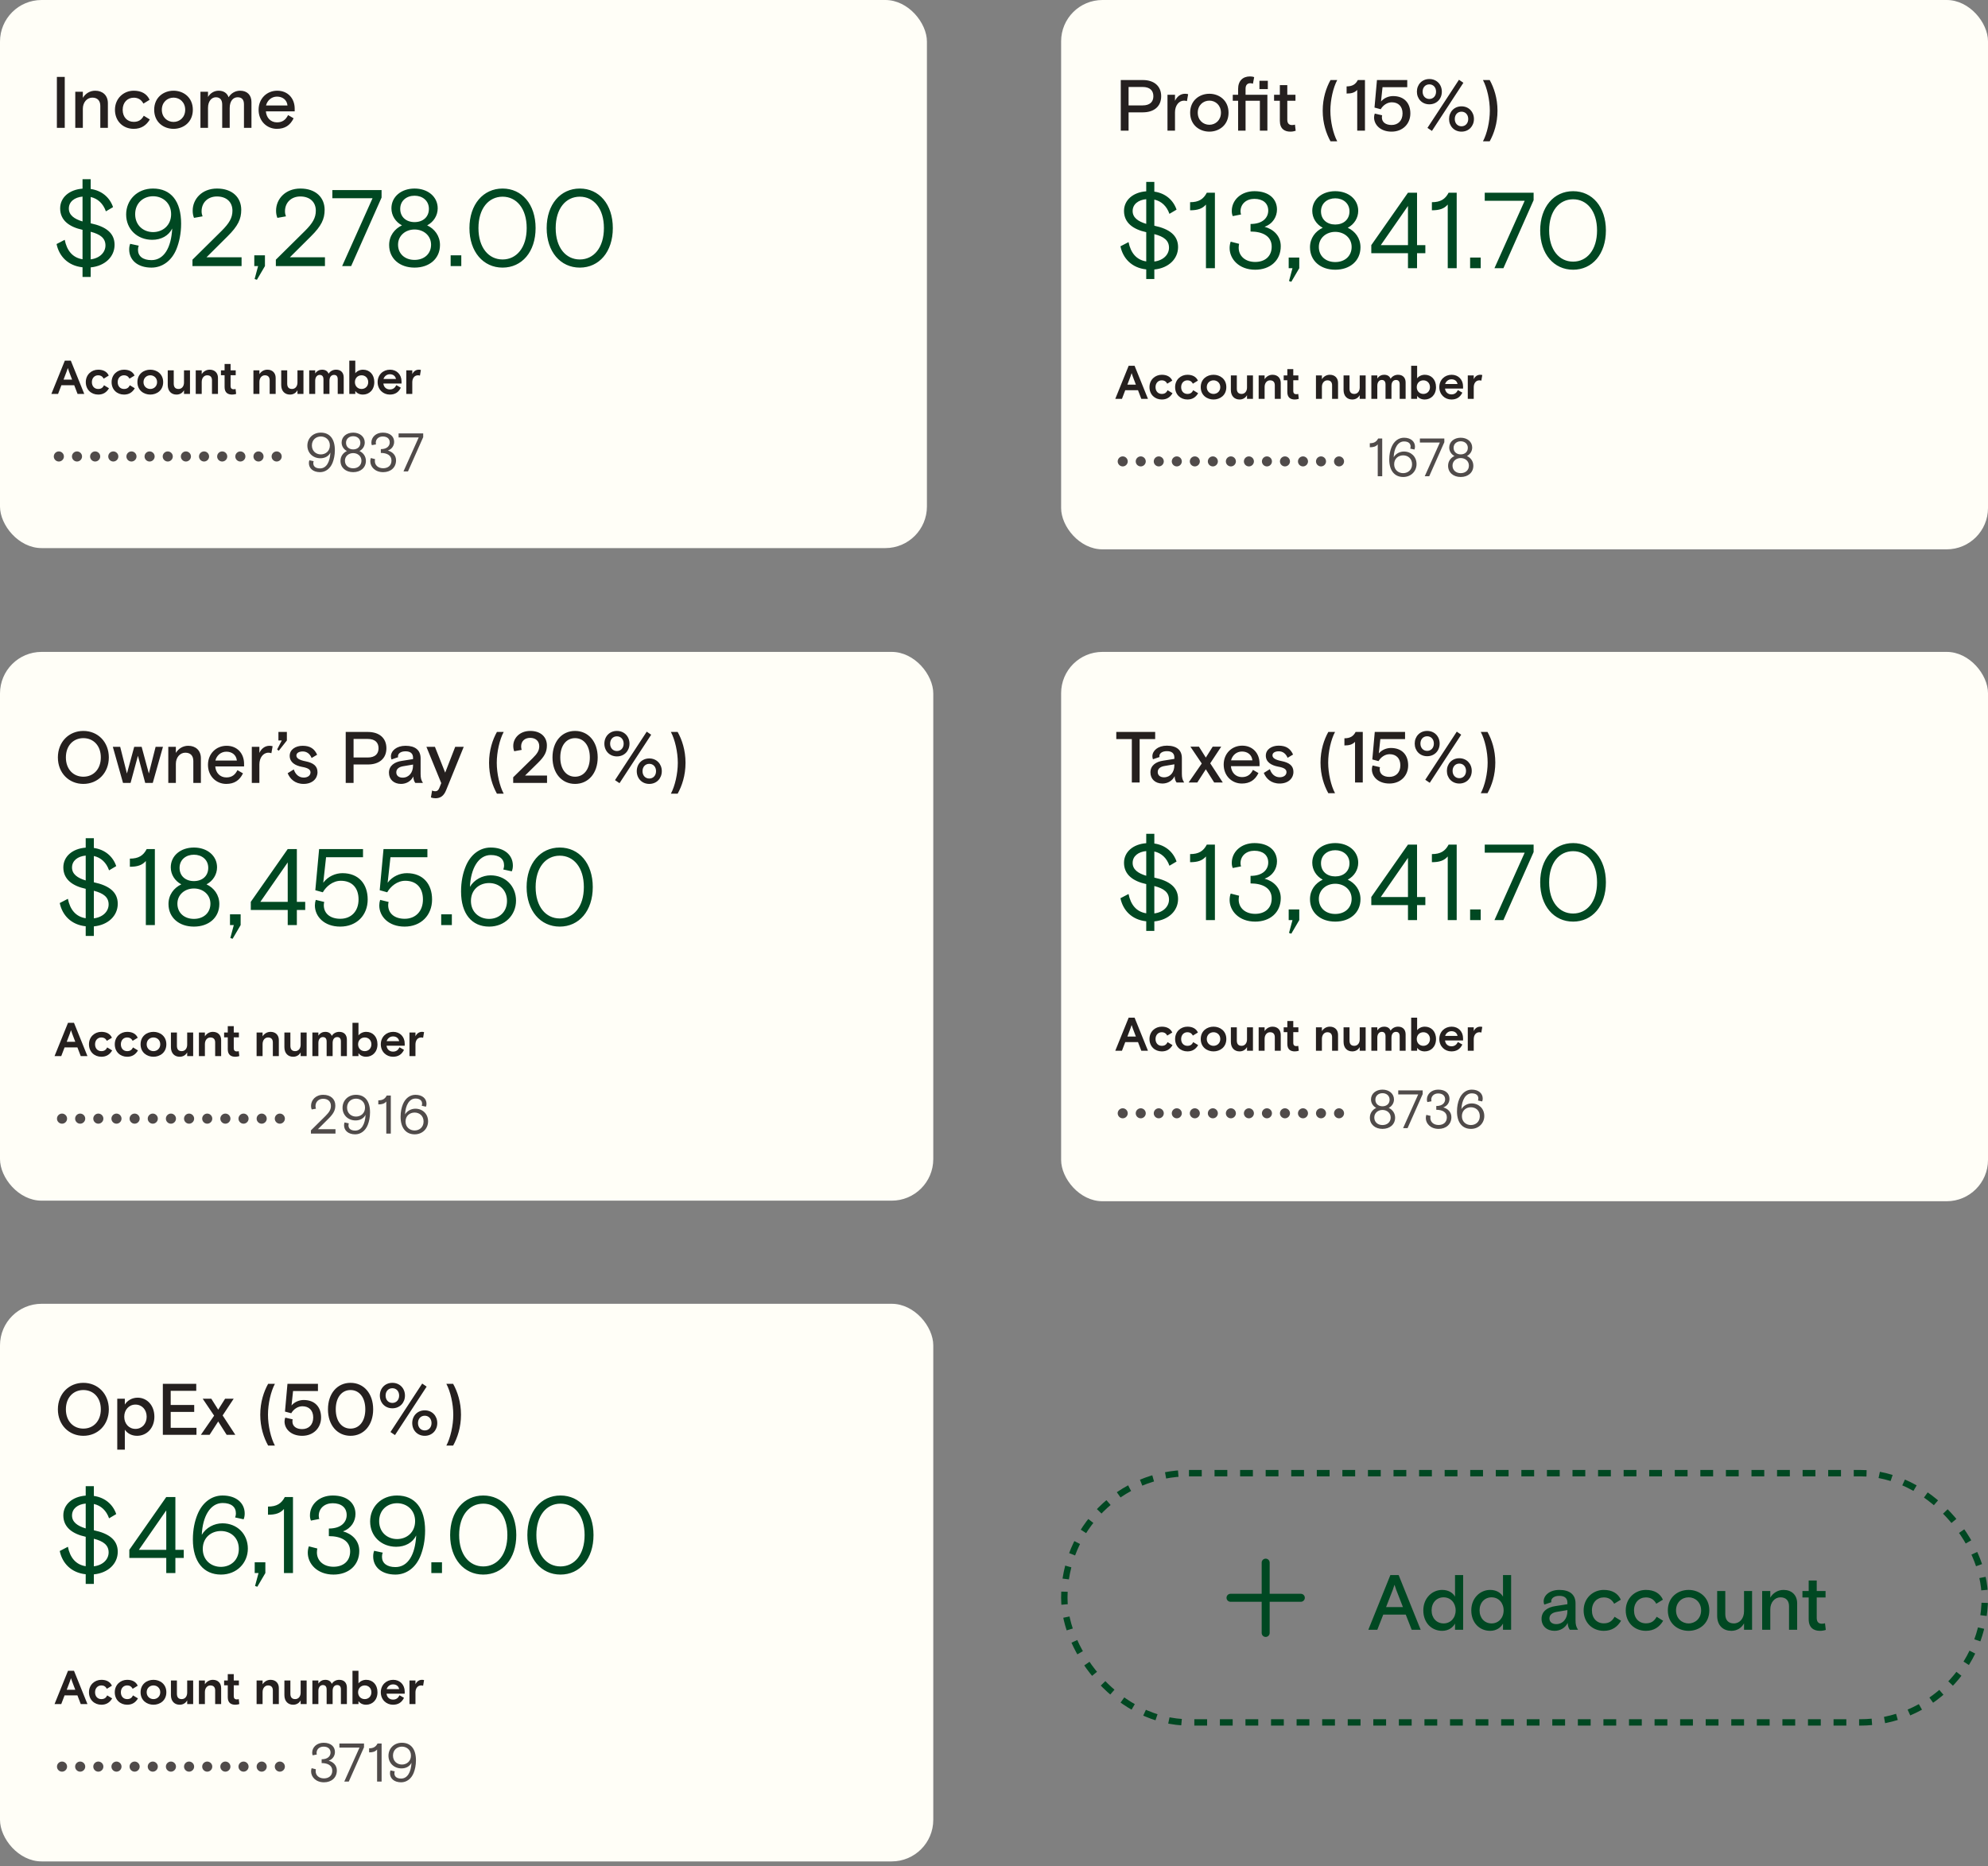 <svg width="311" height="292" viewBox="0 0 311 292" fill="none" xmlns="http://www.w3.org/2000/svg">
<rect x="0" y="0" width="311" height="292" fill="#808080" stroke="none"/>
<rect y="204" width="146" height="87.249" rx="6.506" fill="#FFFEF7"/>
<path d="M13.04 224.656C15.306 224.656 17.025 222.937 17.025 220.512C17.025 218.086 15.306 216.367 13.04 216.367C10.774 216.367 9.055 218.086 9.055 220.512C9.055 222.937 10.774 224.656 13.04 224.656ZM13.04 223.529C11.48 223.529 10.307 222.367 10.307 220.512C10.307 218.656 11.48 217.494 13.04 217.494C14.6 217.494 15.773 218.656 15.773 220.512C15.773 222.367 14.6 223.529 13.04 223.529ZM18.344 226.819H19.528V223.7C19.927 224.28 20.599 224.656 21.441 224.656C22.967 224.656 24.151 223.438 24.151 221.673C24.151 219.863 22.978 218.69 21.532 218.69C20.633 218.69 19.881 219.168 19.528 219.771V218.849H18.344V226.819ZM21.191 223.574C20.166 223.574 19.437 222.755 19.437 221.673C19.437 220.591 20.166 219.771 21.191 219.771C22.215 219.771 22.944 220.58 22.944 221.673C22.944 222.766 22.215 223.574 21.191 223.574ZM25.475 224.497H30.735V223.404H26.704V220.921H30.382V219.828H26.704V217.62H30.701V216.526H25.475V224.497ZM31.425 224.497H32.791L34.135 222.413L35.455 224.497H36.81L34.829 221.468L36.56 218.849H35.216L34.135 220.568L33.053 218.849H31.709L33.497 221.502L31.425 224.497ZM41.945 226.182H43.004C42.366 224.986 41.922 223.051 41.922 221.354C41.922 219.658 42.366 217.722 43.004 216.526H41.945C41.273 217.733 40.715 219.373 40.715 221.354C40.715 223.335 41.273 224.975 41.945 226.182ZM47.27 224.656C49.034 224.656 50.23 223.426 50.23 221.787C50.23 220.17 49.273 219.054 47.509 219.054C46.848 219.054 46.097 219.327 45.607 219.908L45.846 217.654H49.74V216.526H44.97L44.583 220.865L45.562 221.126C45.915 220.512 46.575 220.033 47.304 220.033C48.34 220.033 49 220.682 49 221.787C49 222.937 48.283 223.608 47.27 223.608C46.359 223.608 45.744 223.176 45.744 222.402C45.744 222.276 45.767 222.162 45.789 222.083L44.628 221.81C44.56 221.98 44.514 222.197 44.514 222.413C44.514 223.574 45.516 224.656 47.27 224.656ZM54.836 224.656C56.897 224.656 58.377 223.005 58.377 220.512C58.377 218.018 56.897 216.367 54.836 216.367C52.776 216.367 51.307 218.018 51.307 220.512C51.307 223.005 52.776 224.656 54.836 224.656ZM54.836 223.529C53.493 223.529 52.525 222.402 52.525 220.512C52.525 218.621 53.493 217.494 54.836 217.494C56.18 217.494 57.148 218.621 57.148 220.512C57.148 222.402 56.18 223.529 54.836 223.529ZM61.381 220.352C62.542 220.352 63.351 219.487 63.351 218.36C63.351 217.232 62.542 216.367 61.381 216.367C60.231 216.367 59.423 217.232 59.423 218.36C59.423 219.487 60.231 220.352 61.381 220.352ZM61.791 224.542L66.744 216.959L66.049 216.481L61.085 224.064L61.791 224.542ZM61.381 219.51C60.766 219.51 60.322 219.043 60.322 218.36C60.322 217.676 60.766 217.21 61.381 217.21C61.996 217.21 62.44 217.676 62.44 218.36C62.44 219.043 61.996 219.51 61.381 219.51ZM66.448 224.656C67.598 224.656 68.406 223.791 68.406 222.663C68.406 221.536 67.598 220.671 66.448 220.671C65.298 220.671 64.489 221.536 64.489 222.663C64.489 223.791 65.298 224.656 66.448 224.656ZM66.448 223.813C65.833 223.813 65.389 223.347 65.389 222.663C65.389 221.98 65.833 221.513 66.448 221.513C67.062 221.513 67.507 221.98 67.507 222.663C67.507 223.347 67.062 223.813 66.448 223.813ZM69.829 226.182H70.888C71.559 224.975 72.117 223.335 72.117 221.354C72.117 219.373 71.559 217.733 70.888 216.526H69.829C70.466 217.722 70.91 219.658 70.91 221.354C70.91 223.051 70.466 224.986 69.829 226.182Z" fill="#25201F"/>
<path d="M13.408 247.83H14.683V246.335C16.943 246.114 18.421 244.652 18.421 242.8C18.421 240.965 17.079 239.945 14.683 239.435V235.323C15.787 235.561 16.637 236.343 17.062 237.566L18.183 236.903C17.657 235.357 16.382 234.303 14.683 234.065V232.536H13.408V234.014C11.335 234.167 9.908 235.391 9.908 237.107C9.908 238.994 11.369 240.013 13.408 240.455V245.06C11.862 244.822 10.961 243.718 10.621 242.018L9.347 242.681C9.738 244.567 11.114 246.08 13.408 246.318V247.83ZM13.408 239.147C12.1 238.756 11.267 238.144 11.267 237.124C11.267 236.054 12.151 235.374 13.408 235.255V239.147ZM14.683 245.077V240.761C16.195 241.152 16.994 241.764 16.994 242.902C16.994 243.939 16.161 244.89 14.683 245.077ZM26.01 246.131H27.437V243.769H28.746V242.494H27.437V234.235H26.01L20.232 242.494V243.769H26.01V246.131ZM21.727 242.494L26.01 236.326V242.494H21.727ZM34.575 246.369C37.023 246.369 38.773 244.567 38.773 242.307C38.773 239.996 37.074 238.348 34.796 238.348C33.522 238.348 32.23 239.011 31.568 240.149C31.687 237.277 32.893 235.17 34.83 235.17C36.19 235.17 36.904 235.799 36.904 236.784C36.904 237.039 36.853 237.243 36.785 237.43L38.11 237.719C38.229 237.447 38.28 237.141 38.28 236.818C38.28 235.17 36.955 233.997 34.813 233.997C33.114 233.997 31.653 235.085 30.888 236.971C30.463 238.008 30.174 239.299 30.174 240.88C30.174 244.364 31.857 246.369 34.575 246.369ZM34.559 245.162C33.046 245.162 31.721 244.126 31.721 242.358C31.721 240.574 33.046 239.554 34.559 239.554C36.071 239.554 37.362 240.574 37.362 242.358C37.362 244.126 36.071 245.162 34.559 245.162ZM40.255 248.272L41.512 246.131V244.448H39.847V246.131H40.442L39.898 248.153L40.255 248.272ZM44.422 246.131H45.833V234.235H44.558C44.031 235.255 43.283 235.731 41.924 235.731V237.005C43.097 237.005 43.844 236.767 44.422 236.105V246.131ZM52.177 246.369C54.505 246.369 56.204 244.941 56.204 242.664C56.204 241.016 55.032 239.979 53.655 239.605C54.981 239.13 55.609 237.991 55.609 236.886C55.609 235.255 54.386 233.997 52.058 233.997C49.934 233.997 48.489 235.408 48.489 237.107C48.489 237.43 48.54 237.685 48.642 237.923L49.951 237.668C49.9 237.566 49.866 237.328 49.866 237.175C49.866 235.986 50.8 235.204 52.041 235.204C53.383 235.204 54.233 235.884 54.233 237.056C54.233 238.127 53.417 239.164 51.446 239.164V240.353C53.281 240.353 54.777 241.033 54.777 242.732C54.777 244.313 53.655 245.145 52.177 245.145C50.596 245.145 49.577 244.194 49.577 242.902C49.577 242.647 49.611 242.46 49.645 242.29L48.319 241.95C48.217 242.205 48.149 242.596 48.149 242.953C48.149 244.669 49.611 246.369 52.177 246.369ZM61.863 246.369C63.562 246.369 65.041 245.298 65.788 243.429C66.196 242.392 66.502 241.067 66.502 239.486C66.502 236.003 64.939 233.997 62.101 233.997C59.62 233.997 57.903 235.799 57.903 238.059C57.903 240.37 59.654 242.018 61.982 242.018C63.375 242.018 64.548 241.39 65.109 240.251C64.956 243.259 63.817 245.196 61.863 245.196C60.503 245.196 59.756 244.567 59.756 243.582C59.756 243.327 59.79 243.14 59.874 242.936L58.532 242.647C58.43 242.919 58.379 243.191 58.379 243.531C58.379 245.162 59.671 246.369 61.863 246.369ZM62.118 240.812C60.622 240.812 59.314 239.775 59.314 238.008C59.314 236.241 60.622 235.204 62.118 235.204C63.613 235.204 64.939 236.241 64.939 238.008C64.939 239.775 63.613 240.812 62.118 240.812ZM67.478 246.131H69.143V244.448H67.478V246.131ZM75.601 246.369C78.626 246.369 80.767 243.905 80.767 240.183C80.767 236.462 78.626 233.997 75.601 233.997C72.576 233.997 70.418 236.479 70.418 240.183C70.418 243.888 72.576 246.369 75.601 246.369ZM75.601 245.094C73.425 245.094 71.828 243.259 71.828 240.183C71.828 237.107 73.425 235.272 75.601 235.272C77.776 235.272 79.373 237.107 79.373 240.183C79.373 243.259 77.776 245.094 75.601 245.094ZM87.682 246.369C90.707 246.369 92.848 243.905 92.848 240.183C92.848 236.462 90.707 233.997 87.682 233.997C84.657 233.997 82.499 236.479 82.499 240.183C82.499 243.888 84.657 246.369 87.682 246.369ZM87.682 245.094C85.507 245.094 83.909 243.259 83.909 240.183C83.909 237.107 85.507 235.272 87.682 235.272C89.857 235.272 91.455 237.107 91.455 240.183C91.455 243.259 89.857 245.094 87.682 245.094Z" fill="#004822"/>
<path d="M8.534 266.628H9.583L10.103 265.267H12.11L12.631 266.628H13.679L11.575 261.423H10.638L8.534 266.628ZM10.438 264.39L10.913 263.141C10.913 263.141 11.01 262.888 11.107 262.576C11.203 262.888 11.3 263.141 11.3 263.141L11.776 264.39H10.438ZM15.86 266.732C16.648 266.732 17.176 266.375 17.548 265.743L16.774 265.275C16.574 265.669 16.313 265.854 15.852 265.854C15.287 265.854 14.871 265.446 14.871 264.784C14.871 264.13 15.302 263.713 15.852 263.713C16.187 263.713 16.492 263.825 16.715 264.241L17.51 263.758C17.243 263.156 16.663 262.836 15.86 262.836C14.812 262.836 13.919 263.609 13.919 264.784C13.919 265.959 14.767 266.732 15.86 266.732ZM19.897 266.732C20.685 266.732 21.213 266.375 21.584 265.743L20.811 265.275C20.61 265.669 20.35 265.854 19.889 265.854C19.324 265.854 18.908 265.446 18.908 264.784C18.908 264.13 19.339 263.713 19.889 263.713C20.224 263.713 20.529 263.825 20.752 264.241L21.547 263.758C21.279 263.156 20.7 262.836 19.897 262.836C18.848 262.836 17.956 263.609 17.956 264.784C17.956 265.959 18.804 266.732 19.897 266.732ZM24.008 266.732C25.019 266.732 26.023 266.078 26.023 264.784C26.023 263.49 25.019 262.836 24.008 262.836C22.997 262.836 21.993 263.49 21.993 264.784C21.993 266.078 22.997 266.732 24.008 266.732ZM24.008 265.854C23.458 265.854 22.945 265.46 22.945 264.784C22.945 264.107 23.458 263.713 24.008 263.713C24.558 263.713 25.071 264.107 25.071 264.784C25.071 265.46 24.558 265.854 24.008 265.854ZM28.107 266.732C28.627 266.732 29.044 266.486 29.282 266.048V266.628H30.218V262.94H29.282V264.843C29.282 265.431 28.947 265.854 28.427 265.854C27.906 265.854 27.676 265.55 27.676 265.014V262.94H26.739V265.23C26.739 266.219 27.334 266.732 28.107 266.732ZM31.117 266.628H32.054V264.754C32.054 264.137 32.418 263.713 32.909 263.713C33.429 263.713 33.66 264.018 33.66 264.501V266.628H34.596V264.115C34.596 263.349 34.091 262.836 33.303 262.836C32.767 262.836 32.329 263.111 32.054 263.535V262.94H31.117V266.628ZM36.815 266.732C37.03 266.732 37.275 266.687 37.439 266.628L37.35 265.854C37.275 265.877 37.179 265.899 37.038 265.899C36.755 265.899 36.569 265.758 36.569 265.379V263.698H37.372V262.94H36.569V261.944H35.632V262.94H35.06V263.698H35.632V265.557C35.632 266.464 36.175 266.732 36.815 266.732ZM40.142 266.628H41.078V264.754C41.078 264.137 41.443 263.713 41.934 263.713C42.454 263.713 42.684 264.018 42.684 264.501V266.628H43.621V264.115C43.621 263.349 43.116 262.836 42.328 262.836C41.792 262.836 41.354 263.111 41.078 263.535V262.94H40.142V266.628ZM45.859 266.732C46.379 266.732 46.795 266.486 47.033 266.048V266.628H47.97V262.94H47.033V264.843C47.033 265.431 46.699 265.854 46.178 265.854C45.658 265.854 45.428 265.55 45.428 265.014V262.94H44.491V265.23C44.491 266.219 45.086 266.732 45.859 266.732ZM48.869 266.628H49.806V264.561C49.806 263.966 50.14 263.654 50.504 263.654C50.913 263.654 51.099 263.914 51.099 264.36V266.628H52.036V264.576C52.036 263.966 52.333 263.654 52.75 263.654C53.159 263.654 53.33 263.914 53.33 264.345V266.628H54.266V264.048C54.266 263.319 53.843 262.836 53.077 262.836C52.623 262.836 52.17 263.037 51.902 263.468C51.746 263.074 51.419 262.836 50.876 262.836C50.489 262.836 50.081 263.007 49.806 263.431V262.94H48.869V266.628ZM57.276 266.732C58.242 266.732 59.052 266.011 59.052 264.784C59.052 263.557 58.279 262.836 57.29 262.836C56.8 262.836 56.354 263.044 56.078 263.394V261.423H55.142V266.628H56.078V266.174C56.302 266.479 56.696 266.732 57.276 266.732ZM57.06 265.854C56.458 265.854 56.019 265.408 56.019 264.784C56.019 264.159 56.458 263.713 57.06 263.713C57.662 263.713 58.101 264.159 58.101 264.784C58.101 265.408 57.662 265.854 57.06 265.854ZM61.469 266.732C62.279 266.732 62.837 266.397 63.201 265.654L62.502 265.252C62.279 265.691 61.982 265.929 61.484 265.929C60.934 265.929 60.532 265.572 60.473 265.007H63.313V264.68C63.313 263.602 62.569 262.836 61.513 262.836C60.443 262.836 59.573 263.617 59.573 264.784C59.573 265.951 60.443 266.732 61.469 266.732ZM60.487 264.293C60.621 263.877 60.993 263.55 61.484 263.55C62.004 263.55 62.354 263.832 62.443 264.293H60.487ZM64.058 266.628H64.994V264.806C64.994 264.182 65.329 263.713 65.886 263.713C66.005 263.713 66.109 263.736 66.191 263.765L66.34 262.881C66.243 262.851 66.139 262.836 66.02 262.836C65.544 262.836 65.203 263.104 64.994 263.527V262.94H64.058V266.628Z" fill="#25201F"/>
<path d="M9.704 277.206C10.137 277.206 10.494 276.849 10.494 276.415C10.494 275.982 10.137 275.625 9.704 275.625C9.27 275.625 8.913 275.982 8.913 276.415C8.913 276.849 9.27 277.206 9.704 277.206ZM12.543 277.206C12.976 277.206 13.333 276.849 13.333 276.415C13.333 275.982 12.976 275.625 12.543 275.625C12.11 275.625 11.753 275.982 11.753 276.415C11.753 276.849 12.11 277.206 12.543 277.206ZM15.383 277.206C15.816 277.206 16.173 276.849 16.173 276.415C16.173 275.982 15.816 275.625 15.383 275.625C14.949 275.625 14.592 275.982 14.592 276.415C14.592 276.849 14.949 277.206 15.383 277.206ZM18.222 277.206C18.655 277.206 19.012 276.849 19.012 276.415C19.012 275.982 18.655 275.625 18.222 275.625C17.789 275.625 17.432 275.982 17.432 276.415C17.432 276.849 17.789 277.206 18.222 277.206ZM21.061 277.206C21.495 277.206 21.852 276.849 21.852 276.415C21.852 275.982 21.495 275.625 21.061 275.625C20.628 275.625 20.271 275.982 20.271 276.415C20.271 276.849 20.628 277.206 21.061 277.206ZM23.901 277.206C24.334 277.206 24.691 276.849 24.691 276.415C24.691 275.982 24.334 275.625 23.901 275.625C23.468 275.625 23.111 275.982 23.111 276.415C23.111 276.849 23.468 277.206 23.901 277.206ZM26.74 277.206C27.174 277.206 27.53 276.849 27.53 276.415C27.53 275.982 27.174 275.625 26.74 275.625C26.307 275.625 25.95 275.982 25.95 276.415C25.95 276.849 26.307 277.206 26.74 277.206ZM29.58 277.206C30.013 277.206 30.37 276.849 30.37 276.415C30.37 275.982 30.013 275.625 29.58 275.625C29.146 275.625 28.79 275.982 28.79 276.415C28.79 276.849 29.146 277.206 29.58 277.206ZM32.419 277.206C32.852 277.206 33.209 276.849 33.209 276.415C33.209 275.982 32.852 275.625 32.419 275.625C31.986 275.625 31.629 275.982 31.629 276.415C31.629 276.849 31.986 277.206 32.419 277.206ZM35.259 277.206C35.692 277.206 36.049 276.849 36.049 276.415C36.049 275.982 35.692 275.625 35.259 275.625C34.825 275.625 34.468 275.982 34.468 276.415C34.468 276.849 34.825 277.206 35.259 277.206ZM38.098 277.206C38.531 277.206 38.888 276.849 38.888 276.415C38.888 275.982 38.531 275.625 38.098 275.625C37.665 275.625 37.308 275.982 37.308 276.415C37.308 276.849 37.665 277.206 38.098 277.206ZM40.938 277.206C41.371 277.206 41.728 276.849 41.728 276.415C41.728 275.982 41.371 275.625 40.938 275.625C40.504 275.625 40.147 275.982 40.147 276.415C40.147 276.849 40.504 277.206 40.938 277.206ZM43.777 277.206C44.21 277.206 44.567 276.849 44.567 276.415C44.567 275.982 44.21 275.625 43.777 275.625C43.344 275.625 42.987 275.982 42.987 276.415C42.987 276.849 43.344 277.206 43.777 277.206ZM50.681 278.871C51.845 278.871 52.695 278.157 52.695 277.019C52.695 276.194 52.108 275.676 51.42 275.489C52.083 275.251 52.397 274.682 52.397 274.13C52.397 273.314 51.786 272.685 50.621 272.685C49.559 272.685 48.837 273.39 48.837 274.24C48.837 274.402 48.863 274.529 48.914 274.648L49.568 274.521C49.542 274.47 49.526 274.351 49.526 274.274C49.526 273.679 49.993 273.289 50.613 273.289C51.284 273.289 51.709 273.628 51.709 274.215C51.709 274.75 51.301 275.268 50.316 275.268V275.863C51.233 275.863 51.981 276.203 51.981 277.053C51.981 277.843 51.42 278.259 50.681 278.259C49.891 278.259 49.381 277.783 49.381 277.138C49.381 277.01 49.398 276.917 49.415 276.832L48.752 276.662C48.701 276.789 48.667 276.985 48.667 277.163C48.667 278.021 49.398 278.871 50.681 278.871ZM53.86 278.752H54.565L56.944 273.39V272.804H53.095V273.441H56.239L53.86 278.752ZM58.993 278.752H59.698V272.804H59.061C58.797 273.314 58.424 273.552 57.744 273.552V274.189C58.33 274.189 58.704 274.07 58.993 273.739V278.752ZM62.751 278.871C63.601 278.871 64.34 278.336 64.714 277.401C64.918 276.883 65.071 276.22 65.071 275.43C65.071 273.688 64.289 272.685 62.87 272.685C61.63 272.685 60.772 273.586 60.772 274.716C60.772 275.872 61.647 276.696 62.811 276.696C63.508 276.696 64.094 276.381 64.374 275.812C64.298 277.316 63.728 278.285 62.751 278.285C62.072 278.285 61.698 277.97 61.698 277.477C61.698 277.35 61.715 277.257 61.757 277.155L61.086 277.01C61.035 277.146 61.009 277.282 61.009 277.452C61.009 278.268 61.655 278.871 62.751 278.871ZM62.879 276.092C62.131 276.092 61.477 275.574 61.477 274.69C61.477 273.807 62.131 273.289 62.879 273.289C63.626 273.289 64.289 273.807 64.289 274.69C64.289 275.574 63.626 276.092 62.879 276.092Z" fill="#504B4A"/>
<rect x="166" y="102" width="145" height="85.953" rx="6.462" fill="#FFFEF7"/>
<path d="M177.062 122.438H178.283V115.642H180.714V114.523H174.631V115.642H177.062V122.438ZM181.849 122.597C182.675 122.597 183.41 122.167 183.76 121.443C183.76 121.964 183.952 122.291 184.066 122.438H185.253C184.981 122.02 184.891 121.692 184.891 121.048V118.616C184.891 117.35 184.054 116.671 182.55 116.671C181.137 116.671 180.277 117.463 180.277 118.334C180.277 118.492 180.311 118.662 180.368 118.797L181.397 118.447C181.374 118.379 181.374 118.356 181.374 118.3C181.374 117.893 181.781 117.531 182.55 117.531C183.308 117.531 183.715 117.87 183.715 118.515V118.741L181.928 119.024C180.888 119.182 179.972 119.736 179.972 120.855C179.972 121.896 180.73 122.597 181.849 122.597ZM182.098 121.624C181.51 121.624 181.114 121.319 181.114 120.799C181.114 120.29 181.499 119.962 182.188 119.849L183.715 119.589V119.747C183.715 120.833 183.07 121.624 182.098 121.624ZM185.945 122.438H187.302L188.637 120.369L189.948 122.438H191.294L189.326 119.431L191.045 116.83H189.711L188.637 118.537L187.562 116.83H186.228L188.003 119.465L185.945 122.438ZM194.27 122.597C195.514 122.597 196.34 122.054 196.871 120.957L196.012 120.46C195.661 121.161 195.164 121.59 194.293 121.59C193.309 121.59 192.642 120.878 192.563 119.883H197.041V119.476C197.041 117.836 195.955 116.671 194.327 116.671C192.721 116.671 191.432 117.881 191.432 119.634C191.432 121.398 192.721 122.597 194.27 122.597ZM192.586 118.967C192.778 118.187 193.434 117.587 194.293 117.587C195.152 117.587 195.831 118.085 195.921 118.967H192.586ZM200.182 122.597C201.562 122.597 202.342 121.76 202.342 120.776C202.342 119.826 201.72 119.329 200.476 119.08C199.561 118.899 199.063 118.628 199.063 118.187C199.063 117.757 199.515 117.553 200.058 117.553C200.669 117.553 201.166 117.915 201.426 118.571L202.286 118.062C201.879 117.158 201.223 116.671 200.035 116.671C198.961 116.671 198.023 117.237 198.023 118.232C198.023 119.238 198.871 119.747 199.945 119.951C200.838 120.109 201.257 120.347 201.257 120.81C201.257 121.308 200.793 121.613 200.205 121.613C199.425 121.613 198.905 121.093 198.656 120.347L197.706 120.935C198.068 121.817 198.848 122.597 200.182 122.597ZM207.801 124.112H208.852C208.219 122.925 207.778 121.002 207.778 119.318C207.778 117.633 208.219 115.71 208.852 114.523H207.801C207.134 115.722 206.58 117.35 206.58 119.318C206.58 121.285 207.134 122.913 207.801 124.112ZM211.981 122.438H213.191V114.523H212.071C211.732 115.19 211.223 115.518 210.319 115.518V116.638C211.076 116.638 211.562 116.502 211.981 116.072V122.438ZM217.352 122.597C219.104 122.597 220.292 121.376 220.292 119.747C220.292 118.141 219.342 117.033 217.589 117.033C216.933 117.033 216.187 117.305 215.701 117.881L215.938 115.642H219.805V114.523H215.067L214.683 118.831L215.655 119.091C216.006 118.481 216.662 118.006 217.385 118.006C218.414 118.006 219.07 118.65 219.07 119.747C219.07 120.889 218.358 121.556 217.352 121.556C216.447 121.556 215.836 121.127 215.836 120.358C215.836 120.233 215.859 120.12 215.881 120.041L214.728 119.77C214.66 119.939 214.615 120.154 214.615 120.369C214.615 121.523 215.61 122.597 217.352 122.597ZM223.261 118.322C224.414 118.322 225.217 117.463 225.217 116.344C225.217 115.224 224.414 114.365 223.261 114.365C222.119 114.365 221.316 115.224 221.316 116.344C221.316 117.463 222.119 118.322 223.261 118.322ZM223.668 122.484L228.587 114.953L227.897 114.478L222.967 122.009L223.668 122.484ZM223.261 117.486C222.65 117.486 222.209 117.022 222.209 116.344C222.209 115.665 222.65 115.201 223.261 115.201C223.871 115.201 224.312 115.665 224.312 116.344C224.312 117.022 223.871 117.486 223.261 117.486ZM228.293 122.597C229.435 122.597 230.238 121.737 230.238 120.618C230.238 119.498 229.435 118.639 228.293 118.639C227.151 118.639 226.348 119.498 226.348 120.618C226.348 121.737 227.151 122.597 228.293 122.597ZM228.293 121.76C227.682 121.76 227.241 121.296 227.241 120.618C227.241 119.939 227.682 119.476 228.293 119.476C228.903 119.476 229.344 119.939 229.344 120.618C229.344 121.296 228.903 121.76 228.293 121.76ZM231.651 124.112H232.702C233.37 122.913 233.924 121.285 233.924 119.318C233.924 117.35 233.37 115.722 232.702 114.523H231.651C232.284 115.71 232.725 117.633 232.725 119.318C232.725 121.002 232.284 122.925 231.651 124.112Z" fill="#25201F"/>
<path d="M179.316 145.653H180.582V144.168C182.826 143.949 184.295 142.497 184.295 140.658C184.295 138.835 182.961 137.822 180.582 137.316V133.232C181.679 133.468 182.523 134.244 182.945 135.459L184.058 134.801C183.535 133.265 182.269 132.219 180.582 131.983V130.464H179.316V131.932C177.257 132.084 175.839 133.299 175.839 135.004C175.839 136.877 177.291 137.89 179.316 138.329V142.902C177.78 142.666 176.886 141.569 176.548 139.881L175.282 140.54C175.671 142.413 177.038 143.915 179.316 144.151V145.653ZM179.316 137.029C178.016 136.641 177.189 136.033 177.189 135.021C177.189 133.957 178.067 133.282 179.316 133.164V137.029ZM180.582 142.919V138.632C182.084 139.021 182.877 139.628 182.877 140.759C182.877 141.788 182.05 142.734 180.582 142.919ZM188.658 143.966H190.059V132.152H188.793C188.27 133.164 187.528 133.637 186.177 133.637V134.903C187.342 134.903 188.085 134.666 188.658 134.008V143.966ZM196.36 144.202C198.672 144.202 200.36 142.784 200.36 140.523C200.36 138.886 199.195 137.856 197.828 137.485C199.145 137.012 199.769 135.881 199.769 134.784C199.769 133.164 198.554 131.915 196.242 131.915C194.132 131.915 192.698 133.316 192.698 135.004C192.698 135.324 192.748 135.578 192.849 135.814L194.149 135.561C194.098 135.459 194.065 135.223 194.065 135.071C194.065 133.89 194.993 133.114 196.225 133.114C197.558 133.114 198.402 133.789 198.402 134.953C198.402 136.016 197.592 137.046 195.634 137.046V138.227C197.457 138.227 198.942 138.902 198.942 140.59C198.942 142.16 197.828 142.987 196.36 142.987C194.79 142.987 193.778 142.042 193.778 140.759C193.778 140.506 193.811 140.32 193.845 140.151L192.529 139.814C192.428 140.067 192.36 140.455 192.36 140.81C192.36 142.514 193.811 144.202 196.36 144.202ZM202.007 146.092L203.255 143.966V142.295H201.601V143.966H202.192L201.652 145.974L202.007 146.092ZM208.883 144.202C211.195 144.202 212.832 142.801 212.832 140.691C212.832 139.257 211.989 138.177 210.841 137.637C211.854 137.097 212.478 136.101 212.478 134.987C212.478 133.181 210.942 131.915 208.883 131.915C206.824 131.915 205.288 133.181 205.288 134.987C205.288 136.101 205.913 137.097 206.925 137.637C205.778 138.177 204.934 139.257 204.934 140.691C204.934 142.801 206.571 144.202 208.883 144.202ZM208.883 137.13C207.6 137.13 206.655 136.354 206.655 135.071C206.655 133.789 207.668 133.029 208.883 133.029C210.098 133.029 211.111 133.789 211.111 135.071C211.111 136.354 210.166 137.13 208.883 137.13ZM208.883 143.004C207.381 143.004 206.318 142.058 206.318 140.641C206.318 139.223 207.482 138.278 208.883 138.278C210.284 138.278 211.448 139.223 211.448 140.641C211.448 142.058 210.385 143.004 208.883 143.004ZM220.262 143.966H221.68V141.62H222.979V140.354H221.68V132.152H220.262L214.524 140.354V141.62H220.262V143.966ZM216.009 140.354L220.262 134.227V140.354H216.009ZM226.484 143.966H227.884V132.152H226.619C226.095 133.164 225.353 133.637 224.003 133.637V134.903C225.167 134.903 225.91 134.666 226.484 134.008V143.966ZM229.983 143.966H231.637V142.295H229.983V143.966ZM233.791 143.966H235.192L239.917 133.316V132.152H232.272V133.417H238.517L233.791 143.966ZM246.093 144.202C249.097 144.202 251.224 141.755 251.224 138.059C251.224 134.362 249.097 131.915 246.093 131.915C243.089 131.915 240.945 134.379 240.945 138.059C240.945 141.738 243.089 144.202 246.093 144.202ZM246.093 142.936C243.933 142.936 242.346 141.113 242.346 138.059C242.346 135.004 243.933 133.181 246.093 133.181C248.253 133.181 249.84 135.004 249.84 138.059C249.84 141.113 248.253 142.936 246.093 142.936Z" fill="#004822"/>
<path d="M174.475 164.404H175.517L176.033 163.053H178.027L178.544 164.404H179.585L177.495 159.236H176.565L174.475 164.404ZM176.366 162.182L176.838 160.941C176.838 160.941 176.934 160.69 177.03 160.38C177.126 160.69 177.222 160.941 177.222 160.941L177.695 162.182H176.366ZM181.751 164.508C182.534 164.508 183.058 164.153 183.427 163.526L182.659 163.06C182.46 163.452 182.201 163.636 181.743 163.636C181.182 163.636 180.769 163.23 180.769 162.573C180.769 161.923 181.197 161.51 181.743 161.51C182.076 161.51 182.378 161.621 182.6 162.034L183.39 161.554C183.124 160.956 182.548 160.639 181.751 160.639C180.71 160.639 179.824 161.406 179.824 162.573C179.824 163.74 180.665 164.508 181.751 164.508ZM185.76 164.508C186.543 164.508 187.067 164.153 187.436 163.526L186.668 163.06C186.469 163.452 186.21 163.636 185.753 163.636C185.191 163.636 184.778 163.23 184.778 162.573C184.778 161.923 185.206 161.51 185.753 161.51C186.085 161.51 186.388 161.621 186.609 162.034L187.399 161.554C187.133 160.956 186.557 160.639 185.76 160.639C184.719 160.639 183.833 161.406 183.833 162.573C183.833 163.74 184.675 164.508 185.76 164.508ZM189.843 164.508C190.847 164.508 191.844 163.858 191.844 162.573C191.844 161.288 190.847 160.639 189.843 160.639C188.839 160.639 187.842 161.288 187.842 162.573C187.842 163.858 188.839 164.508 189.843 164.508ZM189.843 163.636C189.297 163.636 188.787 163.245 188.787 162.573C188.787 161.901 189.297 161.51 189.843 161.51C190.389 161.51 190.899 161.901 190.899 162.573C190.899 163.245 190.389 163.636 189.843 163.636ZM193.914 164.508C194.431 164.508 194.844 164.264 195.081 163.828V164.404H196.011V160.742H195.081V162.632C195.081 163.216 194.748 163.636 194.232 163.636C193.715 163.636 193.486 163.334 193.486 162.802V160.742H192.555V163.016C192.555 163.998 193.146 164.508 193.914 164.508ZM196.903 164.404H197.834V162.544C197.834 161.931 198.196 161.51 198.683 161.51C199.2 161.51 199.429 161.813 199.429 162.293V164.404H200.359V161.909C200.359 161.148 199.857 160.639 199.074 160.639C198.543 160.639 198.107 160.912 197.834 161.333V160.742H196.903V164.404ZM202.562 164.508C202.776 164.508 203.02 164.463 203.182 164.404L203.094 163.636C203.02 163.659 202.924 163.681 202.783 163.681C202.503 163.681 202.318 163.54 202.318 163.164V161.495H203.116V160.742H202.318V159.753H201.388V160.742H200.819V161.495H201.388V163.341C201.388 164.242 201.927 164.508 202.562 164.508ZM205.866 164.404H206.797V162.544C206.797 161.931 207.159 161.51 207.646 161.51C208.163 161.51 208.392 161.813 208.392 162.293V164.404H209.322V161.909C209.322 161.148 208.82 160.639 208.037 160.639C207.506 160.639 207.07 160.912 206.797 161.333V160.742H205.866V164.404ZM211.544 164.508C212.061 164.508 212.475 164.264 212.711 163.828V164.404H213.641V160.742H212.711V162.632C212.711 163.216 212.379 163.636 211.862 163.636C211.345 163.636 211.116 163.334 211.116 162.802V160.742H210.186V163.016C210.186 163.998 210.776 164.508 211.544 164.508ZM214.534 164.404H215.464V162.352C215.464 161.761 215.796 161.451 216.158 161.451C216.564 161.451 216.749 161.709 216.749 162.152V164.404H217.679V162.366C217.679 161.761 217.974 161.451 218.388 161.451C218.794 161.451 218.964 161.709 218.964 162.137V164.404H219.894V161.842C219.894 161.119 219.473 160.639 218.713 160.639C218.262 160.639 217.812 160.838 217.546 161.266C217.391 160.875 217.066 160.639 216.527 160.639C216.143 160.639 215.737 160.808 215.464 161.229V160.742H214.534V164.404ZM222.883 164.508C223.843 164.508 224.648 163.791 224.648 162.573C224.648 161.355 223.88 160.639 222.898 160.639C222.41 160.639 221.967 160.845 221.694 161.192V159.236H220.764V164.404H221.694V163.954C221.916 164.257 222.307 164.508 222.883 164.508ZM222.669 163.636C222.071 163.636 221.635 163.193 221.635 162.573C221.635 161.953 222.071 161.51 222.669 161.51C223.267 161.51 223.702 161.953 223.702 162.573C223.702 163.193 223.267 163.636 222.669 163.636ZM227.047 164.508C227.852 164.508 228.406 164.175 228.768 163.437L228.074 163.038C227.852 163.474 227.557 163.71 227.062 163.71C226.516 163.71 226.117 163.356 226.058 162.795H228.879V162.47C228.879 161.399 228.14 160.639 227.092 160.639C226.028 160.639 225.165 161.414 225.165 162.573C225.165 163.732 226.028 164.508 227.047 164.508ZM226.073 162.086C226.206 161.672 226.575 161.347 227.062 161.347C227.579 161.347 227.926 161.628 228.015 162.086H226.073ZM229.618 164.404H230.549V162.595C230.549 161.975 230.881 161.51 231.435 161.51C231.553 161.51 231.656 161.532 231.738 161.562L231.885 160.683C231.789 160.653 231.686 160.639 231.568 160.639C231.095 160.639 230.756 160.904 230.549 161.325V160.742H229.618V164.404Z" fill="#25201F"/>
<path d="M175.637 174.978C176.067 174.978 176.422 174.624 176.422 174.193C176.422 173.763 176.067 173.409 175.637 173.409C175.206 173.409 174.852 173.763 174.852 174.193C174.852 174.624 175.206 174.978 175.637 174.978ZM178.457 174.978C178.887 174.978 179.242 174.624 179.242 174.193C179.242 173.763 178.887 173.409 178.457 173.409C178.026 173.409 177.672 173.763 177.672 174.193C177.672 174.624 178.026 174.978 178.457 174.978ZM181.277 174.978C181.707 174.978 182.062 174.624 182.062 174.193C182.062 173.763 181.707 173.409 181.277 173.409C180.846 173.409 180.492 173.763 180.492 174.193C180.492 174.624 180.846 174.978 181.277 174.978ZM184.097 174.978C184.527 174.978 184.882 174.624 184.882 174.193C184.882 173.763 184.527 173.409 184.097 173.409C183.666 173.409 183.312 173.763 183.312 174.193C183.312 174.624 183.666 174.978 184.097 174.978ZM186.917 174.978C187.347 174.978 187.702 174.624 187.702 174.193C187.702 173.763 187.347 173.409 186.917 173.409C186.486 173.409 186.132 173.763 186.132 174.193C186.132 174.624 186.486 174.978 186.917 174.978ZM189.737 174.978C190.167 174.978 190.522 174.624 190.522 174.193C190.522 173.763 190.167 173.409 189.737 173.409C189.306 173.409 188.952 173.763 188.952 174.193C188.952 174.624 189.306 174.978 189.737 174.978ZM192.557 174.978C192.987 174.978 193.342 174.624 193.342 174.193C193.342 173.763 192.987 173.409 192.557 173.409C192.126 173.409 191.772 173.763 191.772 174.193C191.772 174.624 192.126 174.978 192.557 174.978ZM195.377 174.978C195.807 174.978 196.162 174.624 196.162 174.193C196.162 173.763 195.807 173.409 195.377 173.409C194.946 173.409 194.592 173.763 194.592 174.193C194.592 174.624 194.946 174.978 195.377 174.978ZM198.197 174.978C198.627 174.978 198.982 174.624 198.982 174.193C198.982 173.763 198.627 173.409 198.197 173.409C197.766 173.409 197.412 173.763 197.412 174.193C197.412 174.624 197.766 174.978 198.197 174.978ZM201.017 174.978C201.447 174.978 201.802 174.624 201.802 174.193C201.802 173.763 201.447 173.409 201.017 173.409C200.586 173.409 200.232 173.763 200.232 174.193C200.232 174.624 200.586 174.978 201.017 174.978ZM203.837 174.978C204.267 174.978 204.622 174.624 204.622 174.193C204.622 173.763 204.267 173.409 203.837 173.409C203.406 173.409 203.052 173.763 203.052 174.193C203.052 174.624 203.406 174.978 203.837 174.978ZM206.657 174.978C207.087 174.978 207.442 174.624 207.442 174.193C207.442 173.763 207.087 173.409 206.657 173.409C206.226 173.409 205.872 173.763 205.872 174.193C205.872 174.624 206.226 174.978 206.657 174.978ZM209.477 174.978C209.907 174.978 210.262 174.624 210.262 174.193C210.262 173.763 209.907 173.409 209.477 173.409C209.046 173.409 208.692 173.763 208.692 174.193C208.692 174.624 209.046 174.978 209.477 174.978ZM216.274 176.632C217.431 176.632 218.249 175.932 218.249 174.877C218.249 174.16 217.827 173.619 217.253 173.349C217.76 173.079 218.072 172.582 218.072 172.025C218.072 171.122 217.304 170.489 216.274 170.489C215.245 170.489 214.477 171.122 214.477 172.025C214.477 172.582 214.789 173.079 215.296 173.349C214.722 173.619 214.3 174.16 214.3 174.877C214.3 175.932 215.118 176.632 216.274 176.632ZM216.274 173.096C215.633 173.096 215.161 172.708 215.161 172.067C215.161 171.425 215.667 171.046 216.274 171.046C216.882 171.046 217.388 171.425 217.388 172.067C217.388 172.708 216.916 173.096 216.274 173.096ZM216.274 176.033C215.523 176.033 214.992 175.56 214.992 174.852C214.992 174.143 215.574 173.67 216.274 173.67C216.975 173.67 217.557 174.143 217.557 174.852C217.557 175.56 217.025 176.033 216.274 176.033ZM219.499 176.514H220.199L222.562 171.189V170.607H218.739V171.24H221.861L219.499 176.514ZM225.052 176.632C226.208 176.632 227.052 175.923 227.052 174.792C227.052 173.974 226.47 173.459 225.786 173.274C226.445 173.037 226.757 172.472 226.757 171.923C226.757 171.113 226.149 170.489 224.993 170.489C223.938 170.489 223.221 171.189 223.221 172.033C223.221 172.193 223.246 172.32 223.297 172.438L223.947 172.312C223.921 172.261 223.905 172.143 223.905 172.067C223.905 171.476 224.369 171.088 224.985 171.088C225.651 171.088 226.073 171.425 226.073 172.008C226.073 172.539 225.668 173.054 224.689 173.054V173.645C225.601 173.645 226.343 173.982 226.343 174.826C226.343 175.611 225.786 176.024 225.052 176.024C224.267 176.024 223.761 175.552 223.761 174.911C223.761 174.784 223.778 174.691 223.795 174.607L223.137 174.438C223.086 174.565 223.052 174.759 223.052 174.936C223.052 175.788 223.778 176.632 225.052 176.632ZM230.115 176.632C231.33 176.632 232.2 175.738 232.2 174.615C232.2 173.468 231.356 172.649 230.225 172.649C229.592 172.649 228.951 172.978 228.622 173.544C228.681 172.117 229.28 171.071 230.242 171.071C230.917 171.071 231.271 171.383 231.271 171.873C231.271 171.999 231.246 172.101 231.212 172.193L231.87 172.337C231.93 172.202 231.955 172.05 231.955 171.89C231.955 171.071 231.297 170.489 230.233 170.489C229.39 170.489 228.664 171.029 228.284 171.966C228.073 172.48 227.93 173.122 227.93 173.906C227.93 175.636 228.765 176.632 230.115 176.632ZM230.107 176.033C229.356 176.033 228.698 175.518 228.698 174.641C228.698 173.755 229.356 173.248 230.107 173.248C230.858 173.248 231.499 173.755 231.499 174.641C231.499 175.518 230.858 176.033 230.107 176.033Z" fill="#504B4A"/>
<rect y="102" width="146" height="85.863" rx="6.506" fill="#FFFEF7"/>
<path d="M13.04 122.656C15.306 122.656 17.025 120.937 17.025 118.512C17.025 116.086 15.306 114.367 13.04 114.367C10.774 114.367 9.055 116.086 9.055 118.512C9.055 120.937 10.774 122.656 13.04 122.656ZM13.04 121.529C11.48 121.529 10.307 120.367 10.307 118.512C10.307 116.656 11.48 115.494 13.04 115.494C14.6 115.494 15.773 116.656 15.773 118.512C15.773 120.367 14.6 121.529 13.04 121.529ZM19.244 122.497H20.428L21.578 118.25L22.716 122.497H23.9L25.494 116.849H24.345L23.286 121.028L22.158 116.849H20.997L19.858 121.028L18.8 116.849H17.65L19.244 122.497ZM26.328 122.497H27.512V119.513C27.512 118.5 28.172 117.771 28.992 117.771C29.8 117.771 30.244 118.25 30.244 119.069V122.497H31.428V118.648C31.428 117.396 30.586 116.69 29.447 116.69C28.628 116.69 27.922 117.122 27.512 117.806V116.849H26.328V122.497ZM35.393 122.656C36.645 122.656 37.477 122.109 38.012 121.005L37.146 120.504C36.793 121.21 36.292 121.643 35.416 121.643C34.425 121.643 33.753 120.925 33.674 119.923H38.182V119.513C38.182 117.863 37.089 116.69 35.45 116.69C33.833 116.69 32.535 117.908 32.535 119.673C32.535 121.449 33.833 122.656 35.393 122.656ZM33.696 119.001C33.89 118.216 34.55 117.612 35.416 117.612C36.281 117.612 36.964 118.113 37.055 119.001H33.696ZM39.392 122.497H40.577V119.605C40.577 118.58 41.157 117.771 42 117.771C42.182 117.771 42.33 117.806 42.455 117.851L42.649 116.758C42.489 116.713 42.341 116.69 42.159 116.69C41.43 116.69 40.873 117.157 40.577 117.806V116.849H39.392V122.497ZM43.614 117.464L44.878 115.859V114.526H43.557V115.859H44.081L43.352 117.27L43.614 117.464ZM47.495 122.656C48.884 122.656 49.669 121.813 49.669 120.823C49.669 119.866 49.043 119.365 47.791 119.115C46.868 118.933 46.367 118.66 46.367 118.216C46.367 117.783 46.823 117.578 47.369 117.578C47.984 117.578 48.485 117.942 48.747 118.603L49.612 118.09C49.202 117.179 48.542 116.69 47.346 116.69C46.265 116.69 45.32 117.259 45.32 118.261C45.32 119.274 46.174 119.787 47.255 119.992C48.155 120.151 48.576 120.39 48.576 120.857C48.576 121.358 48.109 121.665 47.517 121.665C46.732 121.665 46.208 121.142 45.958 120.39L45.001 120.982C45.365 121.87 46.151 122.656 47.495 122.656ZM54.084 122.497H55.313V119.616H57.556C59.31 119.616 60.448 118.694 60.448 117.077C60.448 115.46 59.31 114.526 57.556 114.526H54.084V122.497ZM55.313 118.523V115.62H57.522C58.672 115.62 59.219 116.177 59.219 117.077C59.219 117.965 58.672 118.523 57.522 118.523H55.313ZM62.736 122.656C63.568 122.656 64.308 122.223 64.661 121.495C64.661 122.018 64.854 122.349 64.968 122.497H66.164C65.89 122.075 65.799 121.745 65.799 121.096V118.648C65.799 117.373 64.957 116.69 63.442 116.69C62.019 116.69 61.154 117.487 61.154 118.364C61.154 118.523 61.188 118.694 61.245 118.83L62.281 118.477C62.258 118.409 62.258 118.386 62.258 118.329C62.258 117.919 62.668 117.555 63.442 117.555C64.205 117.555 64.615 117.897 64.615 118.546V118.773L62.816 119.058C61.769 119.217 60.846 119.775 60.846 120.903C60.846 121.95 61.609 122.656 62.736 122.656ZM62.987 121.677C62.395 121.677 61.996 121.369 61.996 120.846C61.996 120.333 62.383 120.003 63.078 119.889L64.615 119.627V119.787C64.615 120.88 63.966 121.677 62.987 121.677ZM68.118 124.899C68.904 124.899 69.427 124.535 69.792 123.635L72.547 116.849H71.215L69.644 120.891L68.038 116.849H66.706L69.029 122.531L68.744 123.248C68.596 123.647 68.391 123.806 68.073 123.806C67.89 123.806 67.742 123.76 67.594 123.692L67.412 124.774C67.606 124.853 67.856 124.899 68.118 124.899ZM77.737 124.182H78.796C78.158 122.986 77.714 121.051 77.714 119.354C77.714 117.658 78.158 115.722 78.796 114.526H77.737C77.065 115.733 76.507 117.373 76.507 119.354C76.507 121.335 77.065 122.975 77.737 124.182ZM80.283 122.497H85.578V121.347H82.139L84.143 119.377C85.213 118.329 85.555 117.635 85.555 116.633C85.555 115.346 84.633 114.367 82.948 114.367C81.297 114.367 80.295 115.494 80.295 116.701C80.295 117.009 80.34 117.282 80.443 117.544L81.616 117.327C81.559 117.179 81.525 117.009 81.525 116.792C81.525 115.95 82.117 115.449 82.936 115.449C83.813 115.449 84.36 115.972 84.36 116.758C84.36 117.43 84.052 117.919 83.335 118.625L80.283 121.62V122.497ZM89.961 122.656C92.022 122.656 93.502 121.005 93.502 118.512C93.502 116.018 92.022 114.367 89.961 114.367C87.9 114.367 86.432 116.018 86.432 118.512C86.432 121.005 87.9 122.656 89.961 122.656ZM89.961 121.529C88.618 121.529 87.65 120.402 87.65 118.512C87.65 116.621 88.618 115.494 89.961 115.494C91.305 115.494 92.273 116.621 92.273 118.512C92.273 120.402 91.305 121.529 89.961 121.529ZM96.506 118.352C97.667 118.352 98.476 117.487 98.476 116.36C98.476 115.232 97.667 114.367 96.506 114.367C95.356 114.367 94.547 115.232 94.547 116.36C94.547 117.487 95.356 118.352 96.506 118.352ZM96.916 122.542L101.869 114.959L101.174 114.481L96.21 122.064L96.916 122.542ZM96.506 117.51C95.891 117.51 95.447 117.043 95.447 116.36C95.447 115.676 95.891 115.21 96.506 115.21C97.121 115.21 97.565 115.676 97.565 116.36C97.565 117.043 97.121 117.51 96.506 117.51ZM101.573 122.656C102.723 122.656 103.531 121.791 103.531 120.663C103.531 119.536 102.723 118.671 101.573 118.671C100.423 118.671 99.614 119.536 99.614 120.663C99.614 121.791 100.423 122.656 101.573 122.656ZM101.573 121.813C100.958 121.813 100.514 121.347 100.514 120.663C100.514 119.98 100.958 119.513 101.573 119.513C102.187 119.513 102.631 119.98 102.631 120.663C102.631 121.347 102.187 121.813 101.573 121.813ZM104.954 124.182H106.012C106.684 122.975 107.242 121.335 107.242 119.354C107.242 117.373 106.684 115.733 106.012 114.526H104.954C105.591 115.722 106.035 117.658 106.035 119.354C106.035 121.051 105.591 122.986 104.954 124.182Z" fill="#25201F"/>
<path d="M13.408 146.444H14.683V144.949C16.943 144.728 18.421 143.266 18.421 141.414C18.421 139.579 17.079 138.559 14.683 138.049V133.937C15.787 134.175 16.637 134.957 17.062 136.18L18.183 135.517C17.657 133.971 16.382 132.917 14.683 132.679V131.15H13.408V132.628C11.335 132.781 9.908 134.005 9.908 135.721C9.908 137.608 11.369 138.627 13.408 139.069V143.674C11.862 143.436 10.961 142.332 10.621 140.632L9.347 141.295C9.738 143.181 11.114 144.694 13.408 144.932V146.444ZM13.408 137.761C12.1 137.37 11.267 136.758 11.267 135.738C11.267 134.668 12.151 133.988 13.408 133.869V137.761ZM14.683 143.691V139.375C16.195 139.766 16.994 140.378 16.994 141.516C16.994 142.553 16.161 143.504 14.683 143.691ZM22.815 144.745H24.226V132.849H22.951C22.424 133.869 21.677 134.345 20.317 134.345V135.619C21.49 135.619 22.237 135.381 22.815 134.719V144.745ZM30.335 144.983C32.663 144.983 34.311 143.572 34.311 141.448C34.311 140.004 33.461 138.916 32.306 138.372C33.325 137.829 33.954 136.826 33.954 135.704C33.954 133.886 32.408 132.611 30.335 132.611C28.261 132.611 26.715 133.886 26.715 135.704C26.715 136.826 27.344 137.829 28.363 138.372C27.208 138.916 26.358 140.004 26.358 141.448C26.358 143.572 28.006 144.983 30.335 144.983ZM30.335 137.862C29.043 137.862 28.091 137.081 28.091 135.789C28.091 134.498 29.111 133.733 30.335 133.733C31.558 133.733 32.578 134.498 32.578 135.789C32.578 137.081 31.626 137.862 30.335 137.862ZM30.335 143.776C28.822 143.776 27.752 142.825 27.752 141.397C27.752 139.97 28.924 139.018 30.335 139.018C31.745 139.018 32.918 139.97 32.918 141.397C32.918 142.825 31.847 143.776 30.335 143.776ZM36.388 146.886L37.645 144.745V143.063H35.98V144.745H36.575L36.031 146.767L36.388 146.886ZM45.011 144.745H46.439V142.383H47.747V141.108H46.439V132.849H45.011L39.234 141.108V142.383H45.011V144.745ZM40.729 141.108L45.011 134.94V141.108H40.729ZM53.22 144.983C55.786 144.983 57.52 143.215 57.52 140.734C57.52 138.338 56.126 136.622 53.577 136.622C52.507 136.622 51.334 137.098 50.569 138.117L51.011 134.124H56.789V132.849H49.923L49.329 139.29L50.501 139.613C51.028 138.695 52.065 137.812 53.322 137.812C55.038 137.812 56.092 138.882 56.092 140.734C56.092 142.621 54.903 143.759 53.237 143.759C51.691 143.759 50.654 142.961 50.654 141.618C50.654 141.414 50.688 141.261 50.722 141.125L49.397 140.802C49.312 141.057 49.261 141.38 49.261 141.669C49.261 143.385 50.705 144.983 53.22 144.983ZM63.294 144.983C65.86 144.983 67.593 143.215 67.593 140.734C67.593 138.338 66.199 136.622 63.65 136.622C62.58 136.622 61.407 137.098 60.643 138.117L61.084 134.124H66.862V132.849H59.997L59.402 139.29L60.575 139.613C61.101 138.695 62.138 137.812 63.395 137.812C65.112 137.812 66.165 138.882 66.165 140.734C66.165 142.621 64.976 143.759 63.31 143.759C61.764 143.759 60.727 142.961 60.727 141.618C60.727 141.414 60.761 141.261 60.795 141.125L59.47 140.802C59.385 141.057 59.334 141.38 59.334 141.669C59.334 143.385 60.779 144.983 63.294 144.983ZM69.021 144.745H70.687V143.063H69.021V144.745ZM76.528 144.983C78.975 144.983 80.726 143.181 80.726 140.921C80.726 138.61 79.026 136.962 76.749 136.962C75.475 136.962 74.183 137.625 73.52 138.763C73.639 135.891 74.846 133.784 76.783 133.784C78.143 133.784 78.856 134.413 78.856 135.398C78.856 135.653 78.805 135.857 78.737 136.044L80.063 136.333C80.182 136.061 80.233 135.755 80.233 135.432C80.233 133.784 78.907 132.611 76.766 132.611C75.067 132.611 73.605 133.699 72.841 135.585C72.416 136.622 72.127 137.913 72.127 139.494C72.127 142.978 73.809 144.983 76.528 144.983ZM76.511 143.776C74.999 143.776 73.673 142.74 73.673 140.972C73.673 139.188 74.999 138.168 76.511 138.168C78.024 138.168 79.315 139.188 79.315 140.972C79.315 142.74 78.024 143.776 76.511 143.776ZM87.566 144.983C90.591 144.983 92.732 142.519 92.732 138.797C92.732 135.076 90.591 132.611 87.566 132.611C84.541 132.611 82.383 135.093 82.383 138.797C82.383 142.502 84.541 144.983 87.566 144.983ZM87.566 143.708C85.391 143.708 83.793 141.873 83.793 138.797C83.793 135.721 85.391 133.886 87.566 133.886C89.741 133.886 91.338 135.721 91.338 138.797C91.338 141.873 89.741 143.708 87.566 143.708Z" fill="#004822"/>
<path d="M8.534 165.242H9.583L10.103 163.881H12.11L12.631 165.242H13.679L11.575 160.038H10.638L8.534 165.242ZM10.438 163.004L10.913 161.755C10.913 161.755 11.01 161.502 11.107 161.19C11.203 161.502 11.3 161.755 11.3 161.755L11.776 163.004H10.438ZM15.86 165.346C16.648 165.346 17.176 164.989 17.548 164.357L16.774 163.889C16.574 164.283 16.313 164.469 15.852 164.469C15.287 164.469 14.871 164.06 14.871 163.398C14.871 162.744 15.302 162.328 15.852 162.328C16.187 162.328 16.492 162.439 16.715 162.855L17.51 162.372C17.243 161.77 16.663 161.45 15.86 161.45C14.812 161.45 13.919 162.223 13.919 163.398C13.919 164.573 14.767 165.346 15.86 165.346ZM19.897 165.346C20.685 165.346 21.213 164.989 21.584 164.357L20.811 163.889C20.61 164.283 20.35 164.469 19.889 164.469C19.324 164.469 18.908 164.06 18.908 163.398C18.908 162.744 19.339 162.328 19.889 162.328C20.224 162.328 20.529 162.439 20.752 162.855L21.547 162.372C21.279 161.77 20.7 161.45 19.897 161.45C18.848 161.45 17.956 162.223 17.956 163.398C17.956 164.573 18.804 165.346 19.897 165.346ZM24.008 165.346C25.019 165.346 26.023 164.692 26.023 163.398C26.023 162.105 25.019 161.45 24.008 161.45C22.997 161.45 21.993 162.105 21.993 163.398C21.993 164.692 22.997 165.346 24.008 165.346ZM24.008 164.469C23.458 164.469 22.945 164.075 22.945 163.398C22.945 162.722 23.458 162.328 24.008 162.328C24.558 162.328 25.071 162.722 25.071 163.398C25.071 164.075 24.558 164.469 24.008 164.469ZM28.107 165.346C28.627 165.346 29.044 165.101 29.282 164.662V165.242H30.218V161.554H29.282V163.458C29.282 164.045 28.947 164.469 28.427 164.469C27.906 164.469 27.676 164.164 27.676 163.629V161.554H26.739V163.844C26.739 164.833 27.334 165.346 28.107 165.346ZM31.117 165.242H32.054V163.368C32.054 162.751 32.418 162.328 32.909 162.328C33.429 162.328 33.66 162.632 33.66 163.116V165.242H34.596V162.729C34.596 161.963 34.091 161.45 33.303 161.45C32.767 161.45 32.329 161.725 32.054 162.149V161.554H31.117V165.242ZM36.815 165.346C37.03 165.346 37.275 165.301 37.439 165.242L37.35 164.469C37.275 164.491 37.179 164.513 37.038 164.513C36.755 164.513 36.569 164.372 36.569 163.993V162.313H37.372V161.554H36.569V160.558H35.632V161.554H35.06V162.313H35.632V164.171C35.632 165.078 36.175 165.346 36.815 165.346ZM40.142 165.242H41.078V163.368C41.078 162.751 41.443 162.328 41.934 162.328C42.454 162.328 42.684 162.632 42.684 163.116V165.242H43.621V162.729C43.621 161.963 43.116 161.45 42.328 161.45C41.792 161.45 41.354 161.725 41.078 162.149V161.554H40.142V165.242ZM45.859 165.346C46.379 165.346 46.795 165.101 47.033 164.662V165.242H47.97V161.554H47.033V163.458C47.033 164.045 46.699 164.469 46.178 164.469C45.658 164.469 45.428 164.164 45.428 163.629V161.554H44.491V163.844C44.491 164.833 45.086 165.346 45.859 165.346ZM48.869 165.242H49.806V163.175C49.806 162.58 50.14 162.268 50.504 162.268C50.913 162.268 51.099 162.528 51.099 162.974V165.242H52.036V163.19C52.036 162.58 52.333 162.268 52.75 162.268C53.159 162.268 53.33 162.528 53.33 162.959V165.242H54.266V162.662C54.266 161.934 53.843 161.45 53.077 161.45C52.623 161.45 52.17 161.651 51.902 162.082C51.746 161.688 51.419 161.45 50.876 161.45C50.489 161.45 50.081 161.621 49.806 162.045V161.554H48.869V165.242ZM57.276 165.346C58.242 165.346 59.052 164.625 59.052 163.398C59.052 162.171 58.279 161.45 57.29 161.45C56.8 161.45 56.354 161.658 56.078 162.008V160.038H55.142V165.242H56.078V164.788C56.302 165.093 56.696 165.346 57.276 165.346ZM57.06 164.469C56.458 164.469 56.019 164.023 56.019 163.398C56.019 162.774 56.458 162.328 57.06 162.328C57.662 162.328 58.101 162.774 58.101 163.398C58.101 164.023 57.662 164.469 57.06 164.469ZM61.469 165.346C62.279 165.346 62.837 165.011 63.201 164.268L62.502 163.867C62.279 164.305 61.982 164.543 61.484 164.543C60.934 164.543 60.532 164.186 60.473 163.621H63.313V163.294C63.313 162.216 62.569 161.45 61.513 161.45C60.443 161.45 59.573 162.231 59.573 163.398C59.573 164.565 60.443 165.346 61.469 165.346ZM60.487 162.907C60.621 162.491 60.993 162.164 61.484 162.164C62.004 162.164 62.354 162.447 62.443 162.907H60.487ZM64.058 165.242H64.994V163.42C64.994 162.796 65.329 162.328 65.886 162.328C66.005 162.328 66.109 162.35 66.191 162.38L66.34 161.495C66.243 161.465 66.139 161.45 66.02 161.45C65.544 161.45 65.203 161.718 64.994 162.142V161.554H64.058V165.242Z" fill="#25201F"/>
<path d="M9.704 175.82C10.137 175.82 10.494 175.463 10.494 175.03C10.494 174.596 10.137 174.239 9.704 174.239C9.27 174.239 8.913 174.596 8.913 175.03C8.913 175.463 9.27 175.82 9.704 175.82ZM12.543 175.82C12.976 175.82 13.333 175.463 13.333 175.03C13.333 174.596 12.976 174.239 12.543 174.239C12.11 174.239 11.753 174.596 11.753 175.03C11.753 175.463 12.11 175.82 12.543 175.82ZM15.383 175.82C15.816 175.82 16.173 175.463 16.173 175.03C16.173 174.596 15.816 174.239 15.383 174.239C14.949 174.239 14.592 174.596 14.592 175.03C14.592 175.463 14.949 175.82 15.383 175.82ZM18.222 175.82C18.655 175.82 19.012 175.463 19.012 175.03C19.012 174.596 18.655 174.239 18.222 174.239C17.789 174.239 17.432 174.596 17.432 175.03C17.432 175.463 17.789 175.82 18.222 175.82ZM21.061 175.82C21.495 175.82 21.852 175.463 21.852 175.03C21.852 174.596 21.495 174.239 21.061 174.239C20.628 174.239 20.271 174.596 20.271 175.03C20.271 175.463 20.628 175.82 21.061 175.82ZM23.901 175.82C24.334 175.82 24.691 175.463 24.691 175.03C24.691 174.596 24.334 174.239 23.901 174.239C23.468 174.239 23.111 174.596 23.111 175.03C23.111 175.463 23.468 175.82 23.901 175.82ZM26.74 175.82C27.174 175.82 27.53 175.463 27.53 175.03C27.53 174.596 27.174 174.239 26.74 174.239C26.307 174.239 25.95 174.596 25.95 175.03C25.95 175.463 26.307 175.82 26.74 175.82ZM29.58 175.82C30.013 175.82 30.37 175.463 30.37 175.03C30.37 174.596 30.013 174.239 29.58 174.239C29.146 174.239 28.79 174.596 28.79 175.03C28.79 175.463 29.146 175.82 29.58 175.82ZM32.419 175.82C32.852 175.82 33.209 175.463 33.209 175.03C33.209 174.596 32.852 174.239 32.419 174.239C31.986 174.239 31.629 174.596 31.629 175.03C31.629 175.463 31.986 175.82 32.419 175.82ZM35.259 175.82C35.692 175.82 36.049 175.463 36.049 175.03C36.049 174.596 35.692 174.239 35.259 174.239C34.825 174.239 34.468 174.596 34.468 175.03C34.468 175.463 34.825 175.82 35.259 175.82ZM38.098 175.82C38.531 175.82 38.888 175.463 38.888 175.03C38.888 174.596 38.531 174.239 38.098 174.239C37.665 174.239 37.308 174.596 37.308 175.03C37.308 175.463 37.665 175.82 38.098 175.82ZM40.938 175.82C41.371 175.82 41.728 175.463 41.728 175.03C41.728 174.596 41.371 174.239 40.938 174.239C40.504 174.239 40.147 174.596 40.147 175.03C40.147 175.463 40.504 175.82 40.938 175.82ZM43.777 175.82C44.21 175.82 44.567 175.463 44.567 175.03C44.567 174.596 44.21 174.239 43.777 174.239C43.344 174.239 42.987 174.596 42.987 175.03C42.987 175.463 43.344 175.82 43.777 175.82ZM48.642 177.366H52.482V176.678H49.738L51.386 175.038C52.21 174.222 52.457 173.679 52.457 172.965C52.457 172.013 51.777 171.3 50.562 171.3C49.373 171.3 48.659 172.132 48.659 173.024C48.659 173.228 48.684 173.398 48.761 173.594L49.432 173.475C49.389 173.364 49.355 173.237 49.355 173.084C49.355 172.37 49.874 171.92 50.554 171.92C51.301 171.92 51.769 172.353 51.769 173.033C51.769 173.594 51.514 174.018 50.927 174.605L48.642 176.865V177.366ZM55.567 177.485C56.417 177.485 57.156 176.95 57.53 176.015C57.734 175.497 57.887 174.834 57.887 174.044C57.887 172.302 57.105 171.3 55.686 171.3C54.446 171.3 53.587 172.2 53.587 173.33C53.587 174.486 54.463 175.31 55.627 175.31C56.323 175.31 56.91 174.996 57.19 174.426C57.114 175.93 56.544 176.899 55.567 176.899C54.888 176.899 54.514 176.585 54.514 176.092C54.514 175.964 54.531 175.871 54.573 175.769L53.902 175.624C53.851 175.76 53.825 175.896 53.825 176.066C53.825 176.882 54.471 177.485 55.567 177.485ZM55.695 174.707C54.947 174.707 54.293 174.188 54.293 173.305C54.293 172.421 54.947 171.903 55.695 171.903C56.442 171.903 57.105 172.421 57.105 173.305C57.105 174.188 56.442 174.707 55.695 174.707ZM60.432 177.366H61.137V171.418H60.5C60.236 171.928 59.862 172.166 59.183 172.166V172.803C59.769 172.803 60.143 172.684 60.432 172.353V177.366ZM64.87 177.485C66.093 177.485 66.969 176.585 66.969 175.454C66.969 174.299 66.119 173.475 64.98 173.475C64.343 173.475 63.697 173.806 63.366 174.375C63.425 172.939 64.029 171.886 64.997 171.886C65.677 171.886 66.034 172.2 66.034 172.693C66.034 172.82 66.008 172.922 65.974 173.016L66.637 173.16C66.697 173.024 66.722 172.871 66.722 172.71C66.722 171.886 66.059 171.3 64.989 171.3C64.139 171.3 63.408 171.843 63.026 172.786C62.814 173.305 62.669 173.951 62.669 174.741C62.669 176.483 63.51 177.485 64.87 177.485ZM64.861 176.882C64.105 176.882 63.442 176.364 63.442 175.48C63.442 174.588 64.105 174.078 64.861 174.078C65.618 174.078 66.263 174.588 66.263 175.48C66.263 176.364 65.618 176.882 64.861 176.882Z" fill="#504B4A"/>
<rect x="166" width="145" height="85.953" rx="6.462" fill="#FFFEF7"/>
<path d="M175.332 20.439H176.553V17.578H178.781C180.522 17.578 181.653 16.662 181.653 15.056C181.653 13.45 180.522 12.523 178.781 12.523H175.332V20.439ZM176.553 16.492V13.608H178.747C179.889 13.608 180.432 14.163 180.432 15.056C180.432 15.938 179.889 16.492 178.747 16.492H176.553ZM182.639 20.439H183.815V17.566C183.815 16.549 184.392 15.746 185.228 15.746C185.409 15.746 185.556 15.78 185.681 15.825L185.873 14.739C185.715 14.694 185.568 14.671 185.387 14.671C184.663 14.671 184.109 15.135 183.815 15.78V14.83H182.639V20.439ZM189.195 20.597C190.721 20.597 192.191 19.568 192.191 17.634C192.191 15.7 190.721 14.671 189.195 14.671C187.657 14.671 186.187 15.7 186.187 17.634C186.187 19.568 187.657 20.597 189.195 20.597ZM189.195 19.523C188.211 19.523 187.374 18.788 187.374 17.634C187.374 16.481 188.211 15.746 189.195 15.746C190.167 15.746 191.004 16.481 191.004 17.634C191.004 18.788 190.167 19.523 189.195 19.523ZM193.689 20.439H194.854V15.768H197.093V20.439H198.269V14.83H194.854V13.869C194.854 13.292 195.159 13.021 195.589 13.021C195.736 13.021 195.849 13.043 196.007 13.1L196.2 12.071C196.007 11.992 195.77 11.958 195.555 11.958C194.413 11.958 193.689 12.659 193.689 13.914V14.83H192.852V15.768H193.689V20.439ZM197.025 13.937H198.337V12.636H197.025V13.937ZM201.858 20.597C202.175 20.597 202.469 20.54 202.695 20.461L202.582 19.5C202.469 19.534 202.31 19.568 202.129 19.568C201.666 19.568 201.383 19.319 201.383 18.731V15.768H202.661V14.83H201.383V13.315H200.218V14.83H199.314V15.768H200.218V18.901C200.218 20.167 200.965 20.597 201.858 20.597ZM208.143 22.112H209.195C208.562 20.925 208.121 19.002 208.121 17.317C208.121 15.633 208.562 13.71 209.195 12.523H208.143C207.476 13.722 206.922 15.35 206.922 17.317C206.922 19.285 207.476 20.913 208.143 22.112ZM212.323 20.439H213.533V12.523H212.414C212.074 13.19 211.566 13.518 210.661 13.518V14.637C211.419 14.637 211.905 14.502 212.323 14.072V20.439ZM217.694 20.597C219.447 20.597 220.634 19.375 220.634 17.747C220.634 16.142 219.684 15.033 217.931 15.033C217.275 15.033 216.529 15.305 216.043 15.881L216.28 13.643H220.148V12.523H215.41L215.025 16.831L215.998 17.091C216.348 16.481 217.004 16.006 217.728 16.006C218.757 16.006 219.413 16.65 219.413 17.747C219.413 18.889 218.7 19.556 217.694 19.556C216.789 19.556 216.179 19.127 216.179 18.358C216.179 18.233 216.201 18.12 216.224 18.041L215.07 17.77C215.003 17.939 214.957 18.154 214.957 18.369C214.957 19.523 215.952 20.597 217.694 20.597ZM223.603 16.322C224.757 16.322 225.559 15.463 225.559 14.344C225.559 13.224 224.757 12.365 223.603 12.365C222.461 12.365 221.658 13.224 221.658 14.344C221.658 15.463 222.461 16.322 223.603 16.322ZM224.01 20.484L228.929 12.953L228.239 12.478L223.309 20.009L224.01 20.484ZM223.603 15.486C222.993 15.486 222.552 15.022 222.552 14.344C222.552 13.665 222.993 13.201 223.603 13.201C224.214 13.201 224.655 13.665 224.655 14.344C224.655 15.022 224.214 15.486 223.603 15.486ZM228.635 20.597C229.777 20.597 230.58 19.737 230.58 18.618C230.58 17.498 229.777 16.639 228.635 16.639C227.493 16.639 226.69 17.498 226.69 18.618C226.69 19.737 227.493 20.597 228.635 20.597ZM228.635 19.76C228.025 19.76 227.584 19.296 227.584 18.618C227.584 17.939 228.025 17.476 228.635 17.476C229.246 17.476 229.687 17.939 229.687 18.618C229.687 19.296 229.246 19.76 228.635 19.76ZM231.993 22.112H233.045C233.712 20.913 234.266 19.285 234.266 17.317C234.266 15.35 233.712 13.722 233.045 12.523H231.993C232.626 13.71 233.067 15.633 233.067 17.317C233.067 19.002 232.626 20.925 231.993 22.112Z" fill="#25201F"/>
<path d="M179.316 43.653H180.582V42.168C182.826 41.949 184.295 40.497 184.295 38.658C184.295 36.835 182.961 35.822 180.582 35.316V31.232C181.679 31.468 182.523 32.244 182.945 33.459L184.058 32.801C183.535 31.265 182.269 30.219 180.582 29.983V28.464H179.316V29.932C177.257 30.084 175.839 31.299 175.839 33.004C175.839 34.877 177.291 35.89 179.316 36.329V40.902C177.78 40.666 176.886 39.569 176.548 37.881L175.282 38.539C175.671 40.413 177.038 41.915 179.316 42.151V43.653ZM179.316 35.029C178.016 34.641 177.189 34.033 177.189 33.021C177.189 31.957 178.067 31.282 179.316 31.164V35.029ZM180.582 40.919V36.632C182.084 37.021 182.877 37.628 182.877 38.759C182.877 39.788 182.05 40.733 180.582 40.919ZM188.658 41.966H190.059V30.152H188.793C188.27 31.164 187.528 31.637 186.177 31.637V32.903C187.342 32.903 188.085 32.666 188.658 32.008V41.966ZM196.36 42.202C198.672 42.202 200.36 40.784 200.36 38.523C200.36 36.886 199.195 35.856 197.828 35.485C199.145 35.012 199.769 33.881 199.769 32.784C199.769 31.164 198.554 29.915 196.242 29.915C194.132 29.915 192.698 31.316 192.698 33.004C192.698 33.325 192.748 33.578 192.849 33.814L194.149 33.561C194.098 33.459 194.065 33.223 194.065 33.071C194.065 31.89 194.993 31.114 196.225 31.114C197.558 31.114 198.402 31.789 198.402 32.953C198.402 34.016 197.592 35.046 195.634 35.046V36.227C197.457 36.227 198.942 36.902 198.942 38.59C198.942 40.16 197.828 40.987 196.36 40.987C194.79 40.987 193.778 40.042 193.778 38.759C193.778 38.506 193.811 38.32 193.845 38.151L192.529 37.814C192.428 38.067 192.36 38.455 192.36 38.809C192.36 40.514 193.811 42.202 196.36 42.202ZM202.007 44.092L203.255 41.966V40.295H201.601V41.966H202.192L201.652 43.974L202.007 44.092ZM208.883 42.202C211.195 42.202 212.832 40.801 212.832 38.691C212.832 37.257 211.989 36.177 210.841 35.637C211.854 35.097 212.478 34.101 212.478 32.987C212.478 31.181 210.942 29.915 208.883 29.915C206.824 29.915 205.288 31.181 205.288 32.987C205.288 34.101 205.913 35.097 206.925 35.637C205.778 36.177 204.934 37.257 204.934 38.691C204.934 40.801 206.571 42.202 208.883 42.202ZM208.883 35.13C207.6 35.13 206.655 34.354 206.655 33.071C206.655 31.789 207.668 31.029 208.883 31.029C210.098 31.029 211.111 31.789 211.111 33.071C211.111 34.354 210.166 35.13 208.883 35.13ZM208.883 41.004C207.381 41.004 206.318 40.059 206.318 38.641C206.318 37.223 207.482 36.278 208.883 36.278C210.284 36.278 211.448 37.223 211.448 38.641C211.448 40.059 210.385 41.004 208.883 41.004ZM220.262 41.966H221.68V39.62H222.979V38.354H221.68V30.152H220.262L214.524 38.354V39.62H220.262V41.966ZM216.009 38.354L220.262 32.227V38.354H216.009ZM226.484 41.966H227.884V30.152H226.619C226.095 31.164 225.353 31.637 224.003 31.637V32.903C225.167 32.903 225.91 32.666 226.484 32.008V41.966ZM229.983 41.966H231.637V40.295H229.983V41.966ZM233.791 41.966H235.192L239.917 31.316V30.152H232.272V31.417H238.517L233.791 41.966ZM246.093 42.202C249.097 42.202 251.224 39.755 251.224 36.059C251.224 32.362 249.097 29.915 246.093 29.915C243.089 29.915 240.945 32.379 240.945 36.059C240.945 39.738 243.089 42.202 246.093 42.202ZM246.093 40.936C243.933 40.936 242.346 39.113 242.346 36.059C242.346 33.004 243.933 31.181 246.093 31.181C248.253 31.181 249.84 33.004 249.84 36.059C249.84 39.113 248.253 40.936 246.093 40.936Z" fill="#004822"/>
<path d="M174.475 62.404H175.517L176.033 61.053H178.027L178.544 62.404H179.585L177.495 57.236H176.565L174.475 62.404ZM176.366 60.182L176.838 58.941C176.838 58.941 176.934 58.69 177.03 58.38C177.126 58.69 177.222 58.941 177.222 58.941L177.695 60.182H176.366ZM181.751 62.508C182.534 62.508 183.058 62.153 183.427 61.526L182.659 61.06C182.46 61.452 182.201 61.636 181.743 61.636C181.182 61.636 180.769 61.23 180.769 60.573C180.769 59.923 181.197 59.51 181.743 59.51C182.076 59.51 182.378 59.621 182.6 60.034L183.39 59.554C183.124 58.956 182.548 58.639 181.751 58.639C180.71 58.639 179.824 59.407 179.824 60.573C179.824 61.74 180.665 62.508 181.751 62.508ZM185.76 62.508C186.543 62.508 187.067 62.153 187.436 61.526L186.668 61.06C186.469 61.452 186.21 61.636 185.753 61.636C185.191 61.636 184.778 61.23 184.778 60.573C184.778 59.923 185.206 59.51 185.753 59.51C186.085 59.51 186.388 59.621 186.609 60.034L187.399 59.554C187.133 58.956 186.557 58.639 185.76 58.639C184.719 58.639 183.833 59.407 183.833 60.573C183.833 61.74 184.675 62.508 185.76 62.508ZM189.843 62.508C190.847 62.508 191.844 61.858 191.844 60.573C191.844 59.288 190.847 58.639 189.843 58.639C188.839 58.639 187.842 59.288 187.842 60.573C187.842 61.858 188.839 62.508 189.843 62.508ZM189.843 61.636C189.297 61.636 188.787 61.245 188.787 60.573C188.787 59.901 189.297 59.51 189.843 59.51C190.389 59.51 190.899 59.901 190.899 60.573C190.899 61.245 190.389 61.636 189.843 61.636ZM193.914 62.508C194.431 62.508 194.844 62.264 195.081 61.828V62.404H196.011V58.742H195.081V60.632C195.081 61.215 194.748 61.636 194.232 61.636C193.715 61.636 193.486 61.334 193.486 60.802V58.742H192.555V61.016C192.555 61.998 193.146 62.508 193.914 62.508ZM196.903 62.404H197.834V60.544C197.834 59.931 198.196 59.51 198.683 59.51C199.2 59.51 199.429 59.813 199.429 60.292V62.404H200.359V59.909C200.359 59.148 199.857 58.639 199.074 58.639C198.543 58.639 198.107 58.912 197.834 59.333V58.742H196.903V62.404ZM202.562 62.508C202.776 62.508 203.02 62.463 203.182 62.404L203.094 61.636C203.02 61.658 202.924 61.681 202.783 61.681C202.503 61.681 202.318 61.54 202.318 61.164V59.495H203.116V58.742H202.318V57.752H201.388V58.742H200.819V59.495H201.388V61.341C201.388 62.242 201.927 62.508 202.562 62.508ZM205.866 62.404H206.797V60.544C206.797 59.931 207.159 59.51 207.646 59.51C208.163 59.51 208.392 59.813 208.392 60.292V62.404H209.322V59.909C209.322 59.148 208.82 58.639 208.037 58.639C207.506 58.639 207.07 58.912 206.797 59.333V58.742H205.866V62.404ZM211.544 62.508C212.061 62.508 212.475 62.264 212.711 61.828V62.404H213.641V58.742H212.711V60.632C212.711 61.215 212.379 61.636 211.862 61.636C211.345 61.636 211.116 61.334 211.116 60.802V58.742H210.186V61.016C210.186 61.998 210.776 62.508 211.544 62.508ZM214.534 62.404H215.464V60.352C215.464 59.761 215.796 59.451 216.158 59.451C216.564 59.451 216.749 59.709 216.749 60.152V62.404H217.679V60.366C217.679 59.761 217.974 59.451 218.388 59.451C218.794 59.451 218.964 59.709 218.964 60.138V62.404H219.894V59.842C219.894 59.118 219.473 58.639 218.713 58.639C218.262 58.639 217.812 58.838 217.546 59.266C217.391 58.875 217.066 58.639 216.527 58.639C216.143 58.639 215.737 58.808 215.464 59.229V58.742H214.534V62.404ZM222.883 62.508C223.843 62.508 224.648 61.791 224.648 60.573C224.648 59.355 223.88 58.639 222.898 58.639C222.41 58.639 221.967 58.845 221.694 59.192V57.236H220.764V62.404H221.694V61.954C221.916 62.257 222.307 62.508 222.883 62.508ZM222.669 61.636C222.071 61.636 221.635 61.193 221.635 60.573C221.635 59.953 222.071 59.51 222.669 59.51C223.267 59.51 223.702 59.953 223.702 60.573C223.702 61.193 223.267 61.636 222.669 61.636ZM227.047 62.508C227.852 62.508 228.406 62.175 228.768 61.437L228.074 61.038C227.852 61.474 227.557 61.71 227.062 61.71C226.516 61.71 226.117 61.356 226.058 60.795H228.879V60.47C228.879 59.399 228.14 58.639 227.092 58.639C226.028 58.639 225.165 59.414 225.165 60.573C225.165 61.732 226.028 62.508 227.047 62.508ZM226.073 60.086C226.206 59.672 226.575 59.347 227.062 59.347C227.579 59.347 227.926 59.628 228.015 60.086H226.073ZM229.618 62.404H230.549V60.595C230.549 59.975 230.881 59.51 231.435 59.51C231.553 59.51 231.656 59.532 231.738 59.562L231.885 58.683C231.789 58.653 231.686 58.639 231.568 58.639C231.095 58.639 230.756 58.904 230.549 59.325V58.742H229.618V62.404Z" fill="#25201F"/>
<path d="M175.637 72.978C176.067 72.978 176.422 72.624 176.422 72.193C176.422 71.763 176.067 71.409 175.637 71.409C175.206 71.409 174.852 71.763 174.852 72.193C174.852 72.624 175.206 72.978 175.637 72.978ZM178.457 72.978C178.887 72.978 179.242 72.624 179.242 72.193C179.242 71.763 178.887 71.409 178.457 71.409C178.026 71.409 177.672 71.763 177.672 72.193C177.672 72.624 178.026 72.978 178.457 72.978ZM181.277 72.978C181.707 72.978 182.062 72.624 182.062 72.193C182.062 71.763 181.707 71.409 181.277 71.409C180.846 71.409 180.492 71.763 180.492 72.193C180.492 72.624 180.846 72.978 181.277 72.978ZM184.097 72.978C184.527 72.978 184.882 72.624 184.882 72.193C184.882 71.763 184.527 71.409 184.097 71.409C183.666 71.409 183.312 71.763 183.312 72.193C183.312 72.624 183.666 72.978 184.097 72.978ZM186.917 72.978C187.347 72.978 187.702 72.624 187.702 72.193C187.702 71.763 187.347 71.409 186.917 71.409C186.486 71.409 186.132 71.763 186.132 72.193C186.132 72.624 186.486 72.978 186.917 72.978ZM189.737 72.978C190.167 72.978 190.522 72.624 190.522 72.193C190.522 71.763 190.167 71.409 189.737 71.409C189.306 71.409 188.952 71.763 188.952 72.193C188.952 72.624 189.306 72.978 189.737 72.978ZM192.557 72.978C192.987 72.978 193.342 72.624 193.342 72.193C193.342 71.763 192.987 71.409 192.557 71.409C192.126 71.409 191.772 71.763 191.772 72.193C191.772 72.624 192.126 72.978 192.557 72.978ZM195.377 72.978C195.807 72.978 196.162 72.624 196.162 72.193C196.162 71.763 195.807 71.409 195.377 71.409C194.946 71.409 194.592 71.763 194.592 72.193C194.592 72.624 194.946 72.978 195.377 72.978ZM198.197 72.978C198.627 72.978 198.982 72.624 198.982 72.193C198.982 71.763 198.627 71.409 198.197 71.409C197.766 71.409 197.412 71.763 197.412 72.193C197.412 72.624 197.766 72.978 198.197 72.978ZM201.017 72.978C201.447 72.978 201.802 72.624 201.802 72.193C201.802 71.763 201.447 71.409 201.017 71.409C200.586 71.409 200.232 71.763 200.232 72.193C200.232 72.624 200.586 72.978 201.017 72.978ZM203.837 72.978C204.267 72.978 204.622 72.624 204.622 72.193C204.622 71.763 204.267 71.409 203.837 71.409C203.406 71.409 203.052 71.763 203.052 72.193C203.052 72.624 203.406 72.978 203.837 72.978ZM206.657 72.978C207.087 72.978 207.442 72.624 207.442 72.193C207.442 71.763 207.087 71.409 206.657 71.409C206.226 71.409 205.872 71.763 205.872 72.193C205.872 72.624 206.226 72.978 206.657 72.978ZM209.477 72.978C209.907 72.978 210.262 72.624 210.262 72.193C210.262 71.763 209.907 71.409 209.477 71.409C209.046 71.409 208.692 71.763 208.692 72.193C208.692 72.624 209.046 72.978 209.477 72.978ZM215.532 74.514H216.232V68.607H215.599C215.338 69.113 214.966 69.35 214.291 69.35V69.982C214.874 69.982 215.245 69.864 215.532 69.535V74.514ZM219.518 74.632C220.733 74.632 221.602 73.738 221.602 72.615C221.602 71.468 220.758 70.649 219.627 70.649C218.994 70.649 218.353 70.978 218.024 71.543C218.083 70.117 218.682 69.071 219.644 69.071C220.319 69.071 220.674 69.383 220.674 69.873C220.674 69.999 220.648 70.1 220.615 70.193L221.273 70.337C221.332 70.202 221.357 70.05 221.357 69.89C221.357 69.071 220.699 68.489 219.636 68.489C218.792 68.489 218.066 69.029 217.686 69.966C217.475 70.48 217.332 71.122 217.332 71.906C217.332 73.636 218.167 74.632 219.518 74.632ZM219.509 74.033C218.758 74.033 218.1 73.518 218.1 72.641C218.1 71.754 218.758 71.248 219.509 71.248C220.26 71.248 220.902 71.754 220.902 72.641C220.902 73.518 220.26 74.033 219.509 74.033ZM222.886 74.514H223.586L225.949 69.189V68.607H222.126V69.24H225.248L222.886 74.514ZM228.512 74.632C229.668 74.632 230.487 73.932 230.487 72.877C230.487 72.16 230.065 71.62 229.491 71.35C229.997 71.079 230.309 70.582 230.309 70.025C230.309 69.122 229.542 68.489 228.512 68.489C227.482 68.489 226.715 69.122 226.715 70.025C226.715 70.582 227.027 71.079 227.533 71.35C226.959 71.62 226.537 72.16 226.537 72.877C226.537 73.932 227.356 74.632 228.512 74.632ZM228.512 71.096C227.871 71.096 227.398 70.708 227.398 70.067C227.398 69.425 227.904 69.046 228.512 69.046C229.12 69.046 229.626 69.425 229.626 70.067C229.626 70.708 229.153 71.096 228.512 71.096ZM228.512 74.033C227.761 74.033 227.229 73.56 227.229 72.852C227.229 72.143 227.812 71.67 228.512 71.67C229.212 71.67 229.795 72.143 229.795 72.852C229.795 73.56 229.263 74.033 228.512 74.033Z" fill="#504B4A"/>
<rect width="145.006" height="85.758" rx="6.506" fill="#FFFEF7"/>
<path d="M8.899 20H10.129V12.03H8.899V20ZM11.776 20H12.96V17.017C12.96 16.004 13.621 15.275 14.44 15.275C15.249 15.275 15.693 15.753 15.693 16.573V20H16.877V16.152C16.877 14.899 16.034 14.193 14.896 14.193C14.076 14.193 13.37 14.626 12.96 15.309V14.353H11.776V20ZM20.921 20.159C22.105 20.159 22.902 19.602 23.437 18.691L22.492 18.11C22.151 18.725 21.707 19.066 20.921 19.066C19.919 19.066 19.191 18.338 19.191 17.176C19.191 16.015 19.953 15.286 20.921 15.286C21.525 15.286 22.071 15.525 22.436 16.209L23.403 15.617C22.993 14.694 22.139 14.193 20.921 14.193C19.338 14.193 17.984 15.4 17.984 17.176C17.984 18.953 19.247 20.159 20.921 20.159ZM27.15 20.159C28.687 20.159 30.167 19.123 30.167 17.176C30.167 15.229 28.687 14.193 27.15 14.193C25.601 14.193 24.121 15.229 24.121 17.176C24.121 19.123 25.601 20.159 27.15 20.159ZM27.15 19.078C26.159 19.078 25.317 18.338 25.317 17.176C25.317 16.015 26.159 15.275 27.15 15.275C28.129 15.275 28.972 16.015 28.972 17.176C28.972 18.338 28.129 19.078 27.15 19.078ZM31.357 20H32.541V16.88C32.541 15.81 33.121 15.218 33.77 15.218C34.442 15.218 34.761 15.651 34.761 16.357V20H35.934V16.914C35.934 15.776 36.492 15.218 37.175 15.218C37.846 15.218 38.165 15.605 38.165 16.322V20H39.338V15.969C39.338 14.888 38.678 14.193 37.562 14.193C36.833 14.193 36.15 14.569 35.763 15.218C35.535 14.569 34.989 14.193 34.203 14.193C33.543 14.193 32.905 14.546 32.541 15.172V14.353H31.357V20ZM43.313 20.159C44.565 20.159 45.397 19.613 45.932 18.509L45.066 18.008C44.713 18.713 44.212 19.146 43.336 19.146C42.345 19.146 41.673 18.429 41.594 17.427H46.102V17.017C46.102 15.366 45.009 14.193 43.37 14.193C41.753 14.193 40.455 15.412 40.455 17.176C40.455 18.953 41.753 20.159 43.313 20.159ZM41.616 16.505C41.81 15.719 42.47 15.116 43.336 15.116C44.201 15.116 44.884 15.617 44.975 16.505H41.616Z" fill="#25201F"/>
<path d="M12.911 43.334H14.186V41.838C16.446 41.617 17.924 40.156 17.924 38.303C17.924 36.468 16.582 35.449 14.186 34.939V30.826C15.29 31.064 16.14 31.846 16.565 33.069L17.686 32.407C17.16 30.86 15.885 29.807 14.186 29.569V28.039H12.911V29.518C10.838 29.671 9.41 30.894 9.41 32.611C9.41 34.497 10.872 35.517 12.911 35.958V40.564C11.365 40.326 10.464 39.221 10.124 37.522L8.85 38.185C9.241 40.071 10.617 41.583 12.911 41.821V43.334ZM12.911 34.65C11.603 34.259 10.77 33.647 10.77 32.628C10.77 31.557 11.654 30.877 12.911 30.758V34.65ZM14.186 40.581V36.264C15.698 36.655 16.497 37.267 16.497 38.406C16.497 39.442 15.664 40.394 14.186 40.581ZM23.695 41.872C25.394 41.872 26.872 40.802 27.62 38.932C28.028 37.896 28.334 36.57 28.334 34.99C28.334 31.506 26.77 29.501 23.932 29.501C21.451 29.501 19.735 31.302 19.735 33.562C19.735 35.873 21.485 37.522 23.813 37.522C25.207 37.522 26.379 36.893 26.94 35.755C26.787 38.762 25.649 40.7 23.695 40.7C22.335 40.7 21.587 40.071 21.587 39.085C21.587 38.83 21.621 38.643 21.706 38.44L20.364 38.151C20.262 38.422 20.211 38.694 20.211 39.034C20.211 40.666 21.502 41.872 23.695 41.872ZM23.949 36.315C22.454 36.315 21.145 35.279 21.145 33.511C21.145 31.744 22.454 30.707 23.949 30.707C25.445 30.707 26.77 31.744 26.77 33.511C26.77 35.279 25.445 36.315 23.949 36.315ZM30.11 41.634H37.791V40.258H32.302L35.599 36.978C37.247 35.347 37.74 34.259 37.74 32.832C37.74 30.928 36.38 29.501 33.95 29.501C31.571 29.501 30.144 31.166 30.144 32.951C30.144 33.358 30.195 33.698 30.348 34.089L31.69 33.851C31.605 33.63 31.537 33.375 31.537 33.069C31.537 31.642 32.574 30.741 33.933 30.741C35.429 30.741 36.363 31.608 36.363 32.968C36.363 34.089 35.854 34.939 34.681 36.111L30.11 40.632V41.634ZM40.189 43.776L41.447 41.634V39.952H39.781V41.634H40.376L39.832 43.657L40.189 43.776ZM43.154 41.634H50.835V40.258H45.346L48.643 36.978C50.291 35.347 50.784 34.259 50.784 32.832C50.784 30.928 49.424 29.501 46.994 29.501C44.615 29.501 43.188 31.166 43.188 32.951C43.188 33.358 43.239 33.698 43.392 34.089L44.734 33.851C44.649 33.63 44.581 33.375 44.581 33.069C44.581 31.642 45.618 30.741 46.977 30.741C48.473 30.741 49.407 31.608 49.407 32.968C49.407 34.089 48.898 34.939 47.725 36.111L43.154 40.632V41.634ZM53.523 41.634H54.934L59.692 30.911V29.739H51.994V31.013H58.281L53.523 41.634ZM64.853 41.872C67.182 41.872 68.83 40.462 68.83 38.337C68.83 36.893 67.98 35.806 66.825 35.262C67.844 34.718 68.473 33.715 68.473 32.594C68.473 30.775 66.927 29.501 64.853 29.501C62.78 29.501 61.234 30.775 61.234 32.594C61.234 33.715 61.863 34.718 62.882 35.262C61.727 35.806 60.877 36.893 60.877 38.337C60.877 40.462 62.525 41.872 64.853 41.872ZM64.853 34.752C63.562 34.752 62.61 33.97 62.61 32.679C62.61 31.387 63.63 30.622 64.853 30.622C66.077 30.622 67.097 31.387 67.097 32.679C67.097 33.97 66.145 34.752 64.853 34.752ZM64.853 40.666C63.341 40.666 62.27 39.714 62.27 38.286C62.27 36.859 63.443 35.907 64.853 35.907C66.264 35.907 67.436 36.859 67.436 38.286C67.436 39.714 66.366 40.666 64.853 40.666ZM70.499 41.634H72.164V39.952H70.499V41.634ZM78.622 41.872C81.647 41.872 83.788 39.408 83.788 35.687C83.788 31.965 81.647 29.501 78.622 29.501C75.597 29.501 73.439 31.982 73.439 35.687C73.439 39.391 75.597 41.872 78.622 41.872ZM78.622 40.598C76.447 40.598 74.849 38.762 74.849 35.687C74.849 32.611 76.447 30.775 78.622 30.775C80.797 30.775 82.394 32.611 82.394 35.687C82.394 38.762 80.797 40.598 78.622 40.598ZM90.703 41.872C93.728 41.872 95.869 39.408 95.869 35.687C95.869 31.965 93.728 29.501 90.703 29.501C87.678 29.501 85.52 31.982 85.52 35.687C85.52 39.391 87.678 41.872 90.703 41.872ZM90.703 40.598C88.528 40.598 86.931 38.762 86.931 35.687C86.931 32.611 88.528 30.775 90.703 30.775C92.878 30.775 94.476 32.611 94.476 35.687C94.476 38.762 92.878 40.598 90.703 40.598Z" fill="#004822"/>
<path d="M8.037 61.634H9.085L9.606 60.274H11.613L12.134 61.634H13.182L11.078 56.43H10.141L8.037 61.634ZM9.94 59.396L10.416 58.147C10.416 58.147 10.513 57.895 10.61 57.582C10.706 57.895 10.803 58.147 10.803 58.147L11.279 59.396H9.94ZM15.363 61.738C16.151 61.738 16.679 61.382 17.05 60.75L16.277 60.281C16.077 60.675 15.816 60.861 15.355 60.861C14.79 60.861 14.374 60.452 14.374 59.791C14.374 59.136 14.805 58.72 15.355 58.72C15.69 58.72 15.995 58.831 16.218 59.248L17.013 58.764C16.746 58.162 16.166 57.843 15.363 57.843C14.315 57.843 13.422 58.616 13.422 59.791C13.422 60.965 14.27 61.738 15.363 61.738ZM19.4 61.738C20.188 61.738 20.716 61.382 21.087 60.75L20.314 60.281C20.113 60.675 19.853 60.861 19.392 60.861C18.827 60.861 18.411 60.452 18.411 59.791C18.411 59.136 18.842 58.72 19.392 58.72C19.727 58.72 20.032 58.831 20.255 59.248L21.05 58.764C20.782 58.162 20.203 57.843 19.4 57.843C18.351 57.843 17.459 58.616 17.459 59.791C17.459 60.965 18.307 61.738 19.4 61.738ZM23.511 61.738C24.522 61.738 25.526 61.084 25.526 59.791C25.526 58.497 24.522 57.843 23.511 57.843C22.5 57.843 21.496 58.497 21.496 59.791C21.496 61.084 22.5 61.738 23.511 61.738ZM23.511 60.861C22.961 60.861 22.448 60.467 22.448 59.791C22.448 59.114 22.961 58.72 23.511 58.72C24.061 58.72 24.574 59.114 24.574 59.791C24.574 60.467 24.061 60.861 23.511 60.861ZM27.61 61.738C28.13 61.738 28.547 61.493 28.785 61.054V61.634H29.721V57.947H28.785V59.85C28.785 60.437 28.45 60.861 27.93 60.861C27.409 60.861 27.179 60.556 27.179 60.021V57.947H26.242V60.237C26.242 61.225 26.837 61.738 27.61 61.738ZM30.62 61.634H31.557V59.761C31.557 59.144 31.921 58.72 32.412 58.72C32.932 58.72 33.163 59.025 33.163 59.508V61.634H34.099V59.121C34.099 58.356 33.594 57.843 32.806 57.843C32.27 57.843 31.832 58.118 31.557 58.541V57.947H30.62V61.634ZM36.317 61.738C36.533 61.738 36.778 61.694 36.942 61.634L36.853 60.861C36.778 60.883 36.682 60.906 36.54 60.906C36.258 60.906 36.072 60.764 36.072 60.385V58.705H36.875V57.947H36.072V56.95H35.135V57.947H34.563V58.705H35.135V60.564C35.135 61.471 35.678 61.738 36.317 61.738ZM39.645 61.634H40.581V59.761C40.581 59.144 40.946 58.72 41.436 58.72C41.957 58.72 42.187 59.025 42.187 59.508V61.634H43.124V59.121C43.124 58.356 42.618 57.843 41.83 57.843C41.295 57.843 40.856 58.118 40.581 58.541V57.947H39.645V61.634ZM45.362 61.738C45.882 61.738 46.298 61.493 46.536 61.054V61.634H47.473V57.947H46.536V59.85C46.536 60.437 46.202 60.861 45.681 60.861C45.161 60.861 44.93 60.556 44.93 60.021V57.947H43.994V60.237C43.994 61.225 44.588 61.738 45.362 61.738ZM48.372 61.634H49.309V59.567C49.309 58.973 49.643 58.66 50.007 58.66C50.416 58.66 50.602 58.921 50.602 59.367V61.634H51.539V59.582C51.539 58.973 51.836 58.66 52.253 58.66C52.661 58.66 52.833 58.921 52.833 59.352V61.634H53.769V59.054C53.769 58.326 53.346 57.843 52.58 57.843C52.126 57.843 51.673 58.043 51.405 58.474C51.249 58.081 50.922 57.843 50.379 57.843C49.992 57.843 49.584 58.014 49.309 58.437V57.947H48.372V61.634ZM56.778 61.738C57.745 61.738 58.555 61.017 58.555 59.791C58.555 58.564 57.782 57.843 56.793 57.843C56.303 57.843 55.856 58.051 55.581 58.4V56.43H54.645V61.634H55.581V61.181C55.804 61.486 56.199 61.738 56.778 61.738ZM56.563 60.861C55.961 60.861 55.522 60.415 55.522 59.791C55.522 59.166 55.961 58.72 56.563 58.72C57.165 58.72 57.604 59.166 57.604 59.791C57.604 60.415 57.165 60.861 56.563 60.861ZM60.972 61.738C61.782 61.738 62.34 61.404 62.704 60.66L62.005 60.259C61.782 60.697 61.485 60.935 60.987 60.935C60.437 60.935 60.035 60.579 59.975 60.014H62.816V59.686C62.816 58.608 62.072 57.843 61.016 57.843C59.946 57.843 59.076 58.623 59.076 59.791C59.076 60.958 59.946 61.738 60.972 61.738ZM59.99 59.3C60.124 58.883 60.496 58.556 60.987 58.556C61.507 58.556 61.856 58.839 61.946 59.3H59.99ZM63.56 61.634H64.497V59.813C64.497 59.188 64.832 58.72 65.389 58.72C65.508 58.72 65.612 58.742 65.694 58.772L65.843 57.887C65.746 57.858 65.642 57.843 65.523 57.843C65.047 57.843 64.705 58.11 64.497 58.534V57.947H63.56V61.634Z" fill="#25201F"/>
<path d="M9.207 72.212C9.64 72.212 9.997 71.855 9.997 71.422C9.997 70.989 9.64 70.632 9.207 70.632C8.773 70.632 8.416 70.989 8.416 71.422C8.416 71.855 8.773 72.212 9.207 72.212ZM12.046 72.212C12.479 72.212 12.836 71.855 12.836 71.422C12.836 70.989 12.479 70.632 12.046 70.632C11.613 70.632 11.256 70.989 11.256 71.422C11.256 71.855 11.613 72.212 12.046 72.212ZM14.885 72.212C15.319 72.212 15.676 71.855 15.676 71.422C15.676 70.989 15.319 70.632 14.885 70.632C14.452 70.632 14.095 70.989 14.095 71.422C14.095 71.855 14.452 72.212 14.885 72.212ZM17.725 72.212C18.158 72.212 18.515 71.855 18.515 71.422C18.515 70.989 18.158 70.632 17.725 70.632C17.292 70.632 16.935 70.989 16.935 71.422C16.935 71.855 17.292 72.212 17.725 72.212ZM20.564 72.212C20.998 72.212 21.355 71.855 21.355 71.422C21.355 70.989 20.998 70.632 20.564 70.632C20.131 70.632 19.774 70.989 19.774 71.422C19.774 71.855 20.131 72.212 20.564 72.212ZM23.404 72.212C23.837 72.212 24.194 71.855 24.194 71.422C24.194 70.989 23.837 70.632 23.404 70.632C22.97 70.632 22.614 70.989 22.614 71.422C22.614 71.855 22.97 72.212 23.404 72.212ZM26.243 72.212C26.677 72.212 27.033 71.855 27.033 71.422C27.033 70.989 26.677 70.632 26.243 70.632C25.81 70.632 25.453 70.989 25.453 71.422C25.453 71.855 25.81 72.212 26.243 72.212ZM29.083 72.212C29.516 72.212 29.873 71.855 29.873 71.422C29.873 70.989 29.516 70.632 29.083 70.632C28.649 70.632 28.293 70.989 28.293 71.422C28.293 71.855 28.649 72.212 29.083 72.212ZM31.922 72.212C32.355 72.212 32.712 71.855 32.712 71.422C32.712 70.989 32.355 70.632 31.922 70.632C31.489 70.632 31.132 70.989 31.132 71.422C31.132 71.855 31.489 72.212 31.922 72.212ZM34.762 72.212C35.195 72.212 35.552 71.855 35.552 71.422C35.552 70.989 35.195 70.632 34.762 70.632C34.328 70.632 33.971 70.989 33.971 71.422C33.971 71.855 34.328 72.212 34.762 72.212ZM37.601 72.212C38.034 72.212 38.391 71.855 38.391 71.422C38.391 70.989 38.034 70.632 37.601 70.632C37.168 70.632 36.811 70.989 36.811 71.422C36.811 71.855 37.168 72.212 37.601 72.212ZM40.441 72.212C40.874 72.212 41.231 71.855 41.231 71.422C41.231 70.989 40.874 70.632 40.441 70.632C40.007 70.632 39.65 70.989 39.65 71.422C39.65 71.855 40.007 72.212 40.441 72.212ZM43.28 72.212C43.713 72.212 44.07 71.855 44.07 71.422C44.07 70.989 43.713 70.632 43.28 70.632C42.847 70.632 42.49 70.989 42.49 71.422C42.49 71.855 42.847 72.212 43.28 72.212ZM50.065 73.877C50.915 73.877 51.654 73.342 52.028 72.408C52.232 71.889 52.385 71.227 52.385 70.436C52.385 68.695 51.603 67.692 50.184 67.692C48.943 67.692 48.085 68.593 48.085 69.723C48.085 70.878 48.96 71.702 50.124 71.702C50.821 71.702 51.407 71.388 51.688 70.819C51.611 72.323 51.042 73.291 50.065 73.291C49.385 73.291 49.011 72.977 49.011 72.484C49.011 72.357 49.028 72.263 49.071 72.161L48.4 72.017C48.349 72.153 48.323 72.289 48.323 72.459C48.323 73.274 48.969 73.877 50.065 73.877ZM50.192 71.099C49.445 71.099 48.791 70.581 48.791 69.697C48.791 68.813 49.445 68.295 50.192 68.295C50.94 68.295 51.603 68.813 51.603 69.697C51.603 70.581 50.94 71.099 50.192 71.099ZM55.252 73.877C56.416 73.877 57.241 73.172 57.241 72.11C57.241 71.388 56.816 70.844 56.238 70.572C56.748 70.3 57.062 69.799 57.062 69.238C57.062 68.329 56.289 67.692 55.252 67.692C54.216 67.692 53.443 68.329 53.443 69.238C53.443 69.799 53.757 70.3 54.267 70.572C53.689 70.844 53.264 71.388 53.264 72.11C53.264 73.172 54.088 73.877 55.252 73.877ZM55.252 70.317C54.607 70.317 54.131 69.927 54.131 69.281C54.131 68.635 54.641 68.253 55.252 68.253C55.864 68.253 56.374 68.635 56.374 69.281C56.374 69.927 55.898 70.317 55.252 70.317ZM55.252 73.274C54.496 73.274 53.961 72.798 53.961 72.085C53.961 71.371 54.547 70.895 55.252 70.895C55.958 70.895 56.544 71.371 56.544 72.085C56.544 72.798 56.009 73.274 55.252 73.274ZM59.942 73.877C61.106 73.877 61.956 73.164 61.956 72.025C61.956 71.201 61.369 70.683 60.681 70.496C61.344 70.258 61.658 69.689 61.658 69.136C61.658 68.321 61.047 67.692 59.883 67.692C58.82 67.692 58.098 68.397 58.098 69.247C58.098 69.408 58.124 69.536 58.175 69.655L58.829 69.527C58.803 69.476 58.786 69.357 58.786 69.281C58.786 68.686 59.254 68.295 59.874 68.295C60.545 68.295 60.97 68.635 60.97 69.221C60.97 69.757 60.562 70.275 59.577 70.275V70.87C60.494 70.87 61.242 71.21 61.242 72.059C61.242 72.849 60.681 73.266 59.942 73.266C59.152 73.266 58.642 72.79 58.642 72.144C58.642 72.017 58.659 71.923 58.676 71.838L58.013 71.668C57.962 71.796 57.928 71.991 57.928 72.17C57.928 73.028 58.659 73.877 59.942 73.877ZM63.121 73.758H63.826L66.205 68.397V67.811H62.356V68.448H65.5L63.121 73.758Z" fill="#504B4A"/>
<rect x="166.5" y="230.5" width="144" height="39" rx="19.5" stroke="#004822" stroke-dasharray="2 2"/>
<path d="M214.061 255H215.466L216.395 252.63H219.914L220.842 255H222.247L218.802 246.447H217.507L214.061 255ZM216.835 251.457L217.885 248.757C217.922 248.647 218.044 248.304 218.154 247.962C218.264 248.304 218.386 248.647 218.423 248.757L219.474 251.457H216.835ZM225.618 255.171C226.583 255.171 227.292 254.658 227.622 254.035V255H228.892V246.447H227.622V249.819C227.255 249.172 226.534 248.769 225.606 248.769C224.066 248.769 222.661 250.027 222.661 251.97C222.661 253.913 223.956 255.171 225.618 255.171ZM225.838 254.01C224.738 254.01 223.956 253.167 223.956 251.97C223.956 250.773 224.738 249.929 225.838 249.929C226.925 249.929 227.719 250.785 227.719 251.97C227.719 253.155 226.925 254.01 225.838 254.01ZM233.123 255.171C234.088 255.171 234.797 254.658 235.127 254.035V255H236.398V246.447H235.127V249.819C234.76 249.172 234.039 248.769 233.111 248.769C231.571 248.769 230.166 250.027 230.166 251.97C230.166 253.913 231.461 255.171 233.123 255.171ZM233.343 254.01C232.243 254.01 231.461 253.167 231.461 251.97C231.461 250.773 232.243 249.929 233.343 249.929C234.43 249.929 235.225 250.785 235.225 251.97C235.225 253.155 234.43 254.01 233.343 254.01ZM243.186 255.171C244.078 255.171 244.872 254.707 245.251 253.925C245.251 254.487 245.459 254.841 245.581 255H246.864C246.571 254.548 246.473 254.194 246.473 253.497V250.87C246.473 249.502 245.569 248.769 243.944 248.769C242.417 248.769 241.488 249.624 241.488 250.565C241.488 250.736 241.525 250.919 241.586 251.066L242.698 250.687C242.673 250.614 242.673 250.589 242.673 250.528C242.673 250.088 243.113 249.697 243.944 249.697C244.762 249.697 245.202 250.064 245.202 250.76V251.005L243.272 251.31C242.148 251.481 241.158 252.08 241.158 253.289C241.158 254.414 241.977 255.171 243.186 255.171ZM243.455 254.12C242.82 254.12 242.392 253.79 242.392 253.228C242.392 252.679 242.808 252.324 243.553 252.202L245.202 251.921V252.092C245.202 253.265 244.506 254.12 243.455 254.12ZM250.894 255.171C252.165 255.171 253.02 254.572 253.594 253.595L252.58 252.972C252.214 253.632 251.737 253.998 250.894 253.998C249.819 253.998 249.037 253.216 249.037 251.97C249.037 250.724 249.856 249.942 250.894 249.942C251.542 249.942 252.128 250.198 252.519 250.931L253.558 250.296C253.118 249.306 252.201 248.769 250.894 248.769C249.196 248.769 247.742 250.064 247.742 251.97C247.742 253.876 249.098 255.171 250.894 255.171ZM257.481 255.171C258.751 255.171 259.606 254.572 260.181 253.595L259.167 252.972C258.8 253.632 258.324 253.998 257.481 253.998C256.405 253.998 255.623 253.216 255.623 251.97C255.623 250.724 256.442 249.942 257.481 249.942C258.128 249.942 258.715 250.198 259.106 250.931L260.144 250.296C259.704 249.306 258.788 248.769 257.481 248.769C255.782 248.769 254.328 250.064 254.328 251.97C254.328 253.876 255.684 255.171 257.481 255.171ZM264.165 255.171C265.814 255.171 267.402 254.059 267.402 251.97C267.402 249.881 265.814 248.769 264.165 248.769C262.503 248.769 260.915 249.881 260.915 251.97C260.915 254.059 262.503 255.171 264.165 255.171ZM264.165 254.01C263.102 254.01 262.197 253.216 262.197 251.97C262.197 250.724 263.102 249.929 264.165 249.929C265.215 249.929 266.12 250.724 266.12 251.97C266.12 253.216 265.215 254.01 264.165 254.01ZM270.855 255.171C271.71 255.171 272.443 254.731 272.834 253.998V255H274.093V248.94H272.834V252.117C272.834 253.228 272.162 254.01 271.246 254.01C270.378 254.01 269.902 253.497 269.902 252.556V248.94H268.631V252.801C268.631 254.414 269.633 255.171 270.855 255.171ZM275.671 255H276.942V251.799C276.942 250.711 277.65 249.929 278.53 249.929C279.397 249.929 279.874 250.443 279.874 251.322V255H281.145V250.87C281.145 249.526 280.24 248.769 279.019 248.769C278.139 248.769 277.381 249.233 276.942 249.966V248.94H275.671V255ZM284.72 255.171C285.062 255.171 285.38 255.11 285.624 255.024L285.502 253.986C285.38 254.023 285.209 254.059 285.013 254.059C284.512 254.059 284.207 253.79 284.207 253.155V249.954H285.588V248.94H284.207V247.303H282.949V248.94H281.971V249.954H282.949V253.338C282.949 254.707 283.755 255.171 284.72 255.171Z" fill="#004822"/>
<path d="M192.5 250H203.5" stroke="#004822" stroke-width="1.25" stroke-linecap="round" stroke-linejoin="round"/>
<path d="M198 244.5V255.5" stroke="#004822" stroke-width="1.25" stroke-linecap="round" stroke-linejoin="round"/>
</svg>

